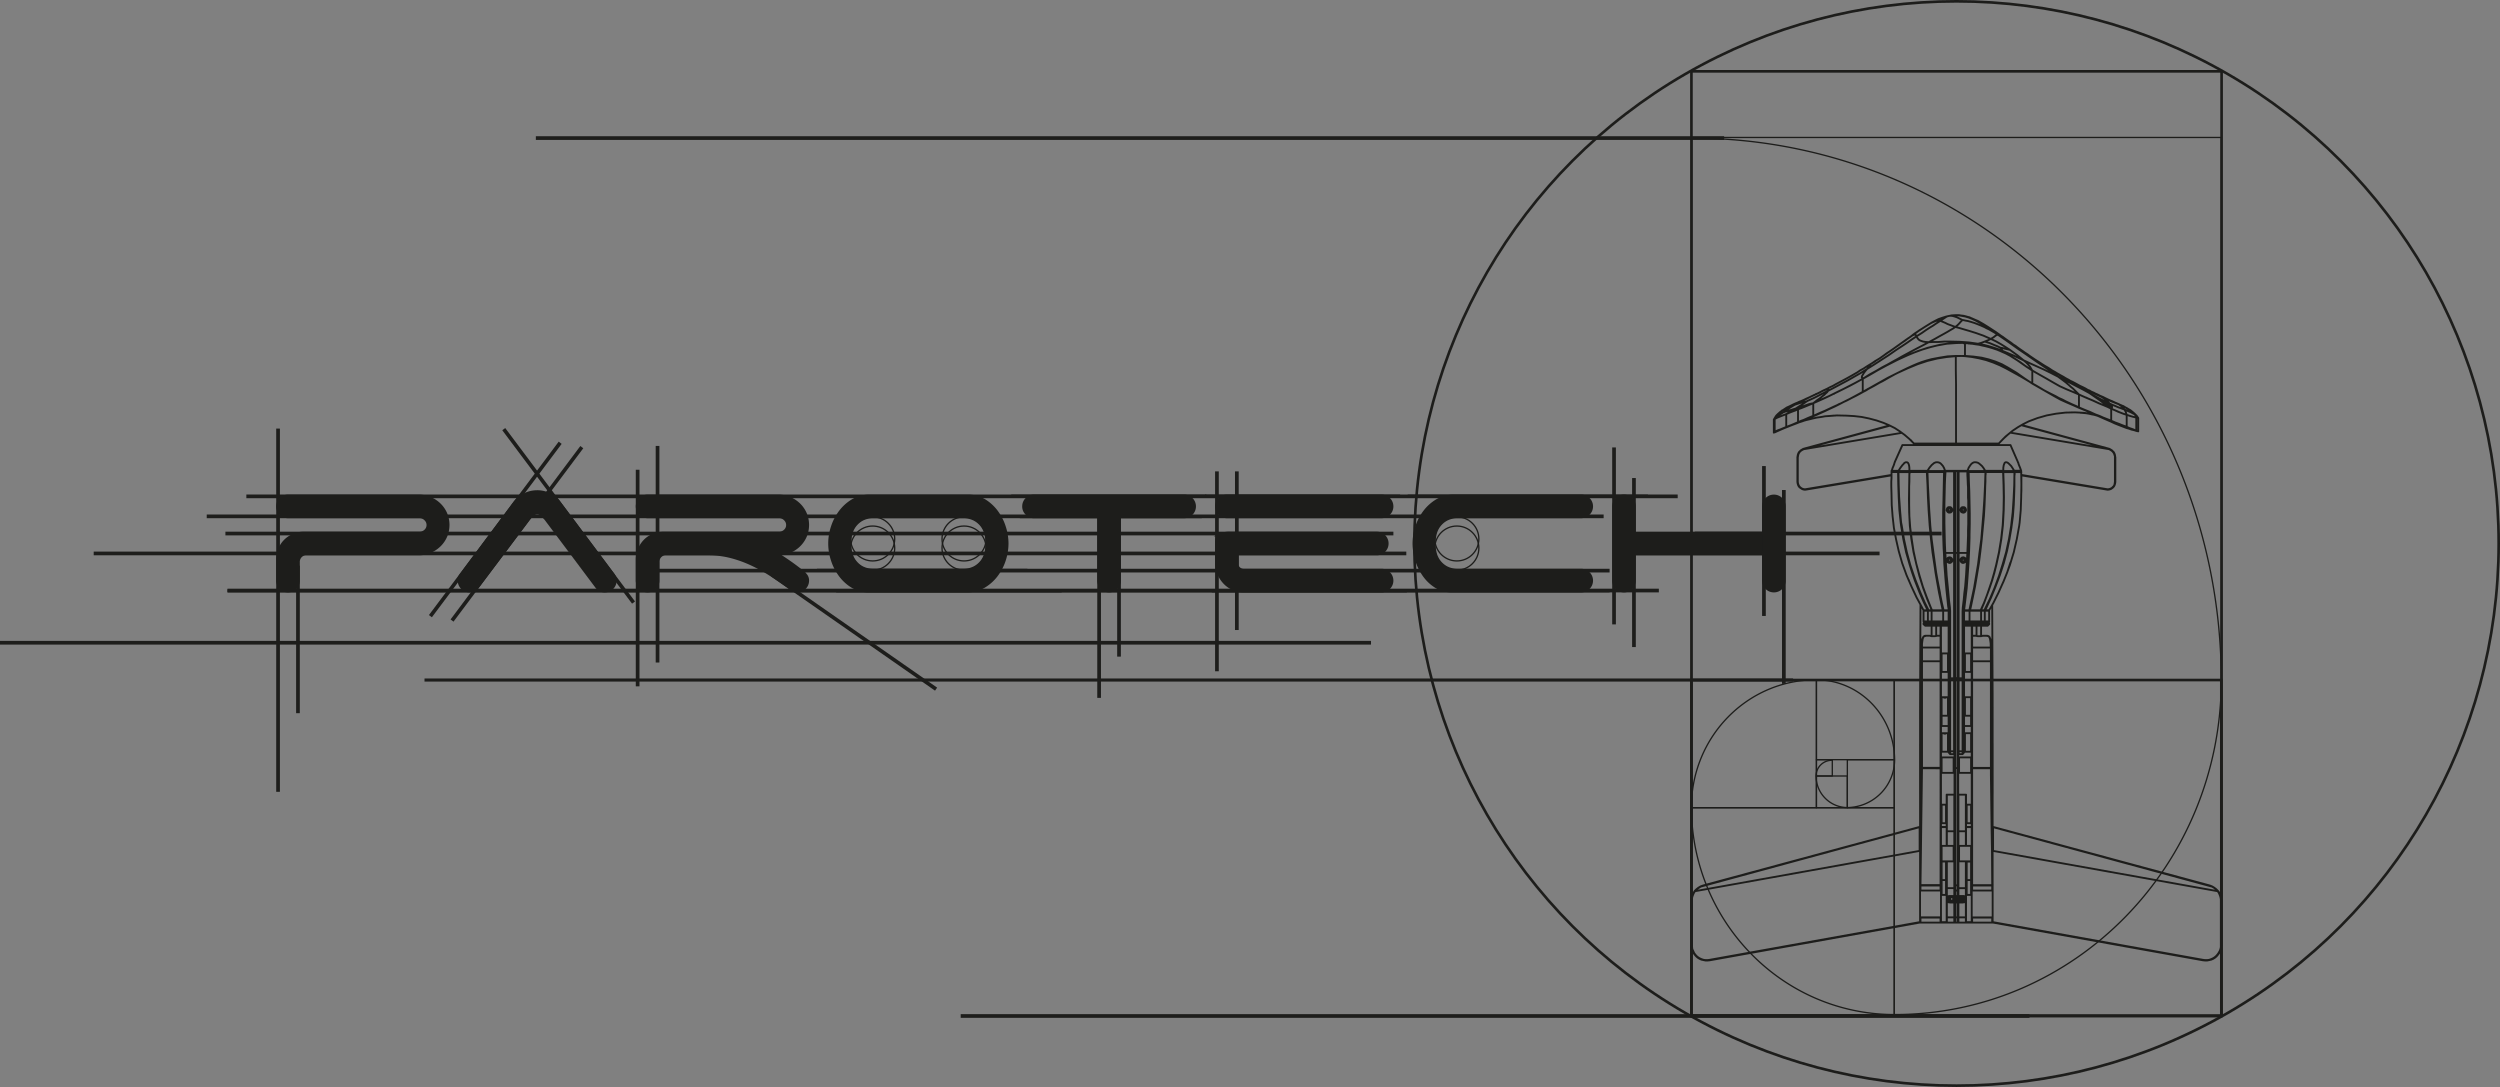 <svg id="Calque_1" data-name="Calque 1" xmlns="http://www.w3.org/2000/svg" viewBox="0 0 939.533 408.5"><rect x="0" y="0" width="939.533" height="408.5" fill="#808080" stroke="none"/><defs><style>.cls-1{fill:#1d1d1b;}.cls-1,.cls-2,.cls-3,.cls-4,.cls-5,.cls-6,.cls-7{stroke:#1d1d1b;}.cls-1,.cls-2,.cls-3,.cls-7{stroke-miterlimit:10;}.cls-2{fill:#fff;}.cls-3,.cls-4,.cls-5,.cls-6,.cls-7{fill:none;}.cls-3,.cls-6{stroke-width:0.5px;}.cls-4,.cls-5,.cls-6{stroke-linecap:round;stroke-linejoin:round;}.cls-4{stroke-width:0.709px;}</style></defs><path class="cls-1" d="M137.801,294.158a3.919,3.919,0,0,1,3.936-3.936h49.118a10.816,10.816,0,0,1,4.305.861,11.515,11.515,0,0,1,3.526,2.337,10.786,10.786,0,0,1,2.378,3.444,10.986,10.986,0,0,1,0,8.528,10.786,10.786,0,0,1-2.378,3.444,11.516,11.516,0,0,1-3.526,2.337,10.816,10.816,0,0,1-4.305.861H148.215a2.981,2.981,0,0,0-2.542,3.034v6.97a3.733,3.733,0,0,1-1.189,2.788,3.838,3.838,0,0,1-2.747,1.148,3.919,3.919,0,0,1-3.936-3.936v-7.872a10.399,10.399,0,0,1,.738-3.895,9.411,9.411,0,0,1,2.091-3.198,10.194,10.194,0,0,1,3.116-2.132,9.532,9.532,0,0,1,3.895-.779h43.542a3.127,3.127,0,0,0,2.173-.861,2.818,2.818,0,0,0,.943-2.173,2.858,2.858,0,0,0-.943-2.132,3.054,3.054,0,0,0-2.173-.902H141.737a3.919,3.919,0,0,1-3.936-3.936Z" transform="translate(-33.5 -103.847)"/><path class="cls-1" d="M212.995,324.497a3.912,3.912,0,0,1-6.97-2.46,3.399,3.399,0,0,1,.82-2.378l19.926-26.814a10.872,10.872,0,0,1,8.61-4.264,10.649,10.649,0,0,1,4.674,1.066,9.573,9.573,0,0,1,3.608,2.952l19.926,26.65a5.638,5.638,0,0,1,.82,1.271,3.534,3.534,0,0,1,.328,1.517,3.919,3.919,0,0,1-3.936,3.936,3.667,3.667,0,0,1-3.116-1.558l-19.106-25.502a17.9,17.9,0,0,0-1.435-1.435,2.385,2.385,0,0,0-3.526,0,10.592,10.592,0,0,0-1.353,1.435Z" transform="translate(-33.5 -103.847)"/><path class="cls-1" d="M330.173,315.026q2.295,1.599,4.674,3.485a7.522,7.522,0,0,1,1.558,1.517,3.226,3.226,0,0,1,.656,2.009,3.919,3.919,0,0,1-3.936,3.936,4.386,4.386,0,0,1-2.788-1.148q-3.363-2.46-6.888-4.756a62.343,62.343,0,0,0-7.339-4.1,44.963,44.963,0,0,0-7.913-2.87,33.788,33.788,0,0,0-8.528-1.066H283.351a2.981,2.981,0,0,0-2.542,3.034v6.97a3.733,3.733,0,0,1-1.189,2.788,3.838,3.838,0,0,1-2.747,1.148,3.919,3.919,0,0,1-3.936-3.936v-7.872a9.902,9.902,0,0,1,.779-3.895,10.278,10.278,0,0,1,2.091-3.198,9.571,9.571,0,0,1,3.116-2.132,9.82,9.82,0,0,1,3.936-.779h43.46a3.127,3.127,0,0,0,2.173-.861,2.818,2.818,0,0,0,.943-2.173,2.858,2.858,0,0,0-.943-2.132,3.054,3.054,0,0,0-2.173-.902H276.873a3.936,3.936,0,1,1,0-7.872h49.118a10.816,10.816,0,0,1,4.305.861,11.515,11.515,0,0,1,3.526,2.337,10.786,10.786,0,0,1,2.378,3.444,10.986,10.986,0,0,1,0,8.528,10.786,10.786,0,0,1-2.378,3.444,11.516,11.516,0,0,1-3.526,2.337,10.816,10.816,0,0,1-4.305.861h-.328Q327.876,313.429,330.173,315.026Z" transform="translate(-33.5 -103.847)"/><path class="cls-1" d="M412.008,308.097a20.235,20.235,0,0,1-1.025,6.273,19.178,19.178,0,0,1-2.993,5.74,16.348,16.348,0,0,1-4.756,4.223,12.214,12.214,0,0,1-6.314,1.64H359.528a11.961,11.961,0,0,1-5.986-1.845,16.393,16.393,0,0,1-4.469-4.223,19.597,19.597,0,0,1-2.829-5.658,19.711,19.711,0,0,1,.041-12.423,19.165,19.165,0,0,1,2.993-5.74,16.351,16.351,0,0,1,4.756-4.223,12.22,12.22,0,0,1,6.314-1.64h37.392a11.99,11.99,0,0,1,5.986,1.845,16.453,16.453,0,0,1,4.469,4.223,19.615,19.615,0,0,1,2.829,5.658A20.349,20.349,0,0,1,412.008,308.097Zm-12.218,8.979a8.456,8.456,0,0,0,2.829-2.501,8.775,8.775,0,0,0,1.394-3.239,14.395,14.395,0,0,0,0-6.478,8.78,8.78,0,0,0-1.394-3.239,8.461,8.461,0,0,0-2.829-2.501,9.214,9.214,0,0,0-4.592-1.025H362.07a9.163,9.163,0,0,0-4.633,1.025,8.553,8.553,0,0,0-2.788,2.501,8.755,8.755,0,0,0-1.394,3.239,14.395,14.395,0,0,0,0,6.478,8.75,8.75,0,0,0,1.394,3.239,8.547,8.547,0,0,0,2.788,2.501,9.153,9.153,0,0,0,4.633,1.025h33.128A9.204,9.204,0,0,0,399.79,317.076Z" transform="translate(-33.5 -103.847)"/><path class="cls-1" d="M481.298,291.369a3.936,3.936,0,0,1-2.788,6.724h-24.272v23.944a3.936,3.936,0,1,1-7.872,0V298.093h-24.6a4.056,4.056,0,0,1-2.542-1.271,3.701,3.701,0,0,1-1.066-2.665,3.919,3.919,0,0,1,3.936-3.936h56.416A3.8,3.8,0,0,1,481.298,291.369Z" transform="translate(-33.5 -103.847)"/><path class="cls-1" d="M490.644,294.158a3.919,3.919,0,0,1,3.936-3.936H552.718a3.936,3.936,0,1,1,0,7.872h-58.138a3.919,3.919,0,0,1-3.936-3.936Zm10.004,31.816a9.012,9.012,0,0,1-3.608-.779,10.172,10.172,0,0,1-3.198-2.173,11.407,11.407,0,0,1-2.296-3.362,10.498,10.498,0,0,1-.902-4.428v-7.38q0-2.214,1.271-2.952a8.21,8.21,0,0,1,3.977-.738h55.022a3.936,3.936,0,1,1,0,7.872H498.516v4.018a1.861,1.861,0,0,0,.697,1.435,2.684,2.684,0,0,0,1.845.615H552.718a3.936,3.936,0,1,1,0,7.872Z" transform="translate(-33.5 -103.847)"/><path class="cls-1" d="M564.854,308.097a20.187,20.187,0,0,1,1.025-6.273,19.142,19.142,0,0,1,2.993-5.74,16.338,16.338,0,0,1,4.756-4.223,12.219,12.219,0,0,1,6.314-1.64h47.806a3.936,3.936,0,1,1,0,7.872h-46.084a9.161,9.161,0,0,0-4.633,1.025,8.543,8.543,0,0,0-2.788,2.501,8.757,8.757,0,0,0-1.395,3.239,14.395,14.395,0,0,0,0,6.478,8.752,8.752,0,0,0,1.395,3.239,8.537,8.537,0,0,0,2.788,2.501,9.151,9.151,0,0,0,4.633,1.025h46.084a3.936,3.936,0,1,1,0,7.872h-48.626a11.048,11.048,0,0,1-5.986-1.64,15.615,15.615,0,0,1-4.469-4.223,19.963,19.963,0,0,1-2.829-5.781A21.128,21.128,0,0,1,564.854,308.097Z" transform="translate(-33.5 -103.847)"/><path class="cls-1" d="M702.942,324.826a3.937,3.937,0,0,1-6.725-2.788V312.034H647.755v10.004a3.936,3.936,0,1,1-7.872,0V294.158a3.936,3.936,0,1,1,7.872,0v10.004H696.217v-10.004a3.936,3.936,0,1,1,7.872,0v27.88A3.796,3.796,0,0,1,702.942,324.826Z" transform="translate(-33.5 -103.847)"/><rect class="cls-2" x="380.532" y="186.374" width="72.333" height="0.165"/><rect class="cls-2" x="383.75" y="194.08" width="67.381" height="0.165"/><rect class="cls-2" x="529.527" y="186.374" width="89.306" height="0.165"/><rect class="cls-2" x="86" y="221.961" width="518.402" height="0.165"/><rect class="cls-2" x="453.361" y="186.374" width="72.333" height="0.165"/><rect class="cls-2" x="455.902" y="221.961" width="72.333" height="0.165"/><rect class="cls-2" x="307.5" y="214.254" width="78.111" height="0.165"/><rect class="cls-2" x="314.736" y="221.961" width="83.764" height="0.165"/><circle class="cls-3" cx="547.497" cy="202.526" r="8.28"/><circle class="cls-3" cx="547.497" cy="205.974" r="8.28"/><circle class="cls-3" cx="362.302" cy="202.526" r="8.28"/><circle class="cls-3" cx="362.302" cy="205.974" r="8.28"/><circle class="cls-3" cx="327.965" cy="202.526" r="8.28"/><circle class="cls-3" cx="327.965" cy="205.974" r="8.28"/><rect class="cls-2" x="160.034" y="255.482" width="513.33" height="0.165"/><rect class="cls-2" x="93.083" y="186.345" width="536.917" height="0.389"/><rect class="cls-2" x="78.193" y="193.856" width="523.974" height="0.389"/><rect class="cls-2" x="85.214" y="200.314" width="437.94" height="0.389"/><rect class="cls-2" x="35.714" y="207.797" width="492.293" height="0.389"/><rect class="cls-2" x="86" y="221.737" width="536.917" height="0.389"/><rect class="cls-2" x="0.5" y="241.357" width="514.24" height="0.389"/><rect class="cls-2" x="201.881" y="51.698" width="445.574" height="0.389"/><rect class="cls-2" x="104.301" y="161.567" width="0.389" height="135.507"/><rect class="cls-2" x="111.784" y="213.093" width="0.389" height="54.434"/><rect class="cls-2" x="246.919" y="168.087" width="0.389" height="80.396"/><rect class="cls-2" x="239.437" y="177.04" width="0.389" height="80.396"/><rect class="cls-2" x="412.865" y="187.652" width="0.389" height="74.116"/><rect class="cls-2" x="420.348" y="187.652" width="0.389" height="58.613"/><rect class="cls-2" x="457.144" y="177.652" width="0.389" height="74.116"/><rect class="cls-2" x="464.627" y="177.652" width="0.389" height="58.613"/><rect class="cls-2" x="247.271" y="214.254" width="357.131" height="0.389"/><rect class="cls-2" x="606.383" y="168.653" width="0.389" height="65.5"/><rect class="cls-2" x="613.866" y="180.153" width="0.389" height="62.522"/><rect class="cls-2" x="662.717" y="175.652" width="0.389" height="55.333"/><rect class="cls-2" x="670.2" y="184.653" width="0.389" height="71.833"/><rect class="cls-2" x="179.44" y="302.63" width="80.396" height="0.389" transform="translate(-187.91 193.371) rotate(-53.188)"/><rect class="cls-2" x="187.569" y="304.276" width="80.396" height="0.389" transform="translate(-185.97 200.539) rotate(-53.188)"/><rect class="cls-2" x="247.01" y="257.515" width="0.389" height="80.396" transform="translate(-162.596 103.638) rotate(-36.812)"/><rect class="cls-2" x="614.119" y="207.797" width="91.743" height="0.389"/><rect class="cls-2" x="637.432" y="200.314" width="91.743" height="0.389"/><rect class="cls-2" x="354.281" y="304.305" width="0.389" height="74.116" transform="translate(-161.761 333.157) rotate(-55.127)"/><path id="UFO" class="cls-4" d="M786.374,280.856h4.095m-43.494,0h4.095M771.794,222.618l.246.082h.082m5.734,2.539-.082-.082-.491-.41-.41-.164m18.757,12.532-.491-.246m-20.314-13.187H774.743l-.655-.246-.819-.41-.819-.246-.655-.164m-1.229-.164-.328-.082m1.556.246-.983-.164m16.218,8.846,1.474,1.065,1.884,1.229,1.802,1.311,1.966,1.311,2.13,1.392m3.031,2.212-.246-.164-.41-.328-.41-.328-.491-.328-.655-.491-.819-.573M822.578,252.515l-2.212-1.065-2.457-1.147-2.621-1.311-2.13-1.065m-.655-.328,1.311.573,1.311.655m6.962,3.522.491.164m0,0,1.556.655m4.423,2.048.328.164m6.88,4.177.491.328.164.246M703.236,258.085h.082l.491-.246m3.522-1.884h-.082l-.246.082-.082.082m61.678-.737v3.85m-67.739,1.065.082-.082.164-.164.246-.246.164-.164m132.447-1.638h.164M828.885,255.382l.819.328m-.901-.41.082.082m-97.8-2.867h0m.328-.246.082.082m37.105,2.867v.164m-33.091-5.406h.246m5.979-3.44.164.082m86.742,8.682.573.246.655.246m-107.137-3.932.082-.082m-15.481,4.095h.082m114.755-3.522.41.246.737.41m-50.866-15.235v-.082m21.542,8.191v-.082h-.328m-9.01-4.833.41-.164.491-.164m-7.372-2.375.246.491m10.73,4.423-.246-.164-.901-.737-.655-.573-.41-.328m5.242,3.604.164-.246M707.987,255.955l1.311-.655,1.474-.737,1.72-.901.819-.41.819-.41.901-.41,1.065-.491,1.229-.573.983-.573m99.847-.328h.082v.082m-2.703-1.392,2.703,1.392m-6.962-3.604,1.638.819m-92.394,2.949.082-.164.082-.082v-.164l-.082-.082-.164-.082h-.246l-.491.082-.573.246-.246.082H718.799m43.821-26.948-.246.082-.246.082m24.163,7.044-.573-.41-.655-.41-.573-.246m0,0,2.212,1.474,2.048,1.392,1.802,1.229,1.392.983m19.331,12.123.655.328,1.147.655,1.229.737,1.556.983,1.474.983,1.474.983m-66.756-21.624-.655.491-.901.573-1.065.819-1.229.819-1.392.983-1.474,1.065-1.311.901-1.311.901-1.392.983-1.392.983-1.638.983-.246.246m-2.867,2.785.491-.737.41-.491.246-.328.164-.246.082-.082m24.327-16.136-1.311.573-.164.082m-7.372,4.833.41-.328.655-.41.655-.491.655-.491.573-.41m19.003-4.423.819.328,1.229.573,1.311.737.901.491.983.655,1.147.737.573.41.737.41.737.573.901.573,1.147.819m-10.157,3.276h.082l1.229.082,1.229-.082m-4.915-.328,1.966.246m-64.954,29.897v-.082m120.243-4.341h0m-126.796,7.044v-.082m-2.13.901v.082m126.632-4.423v.41m0-4.915v4.505m-29.651-14.006v-4.833m0,4.915v-.082M769.501,448.606v1.966m2.785,0h0v-1.966m-2.785-32.354v5.734m2.785-.246v-5.488m0,0V402.491m-2.785,0h0v13.761m2.785,24.9V437.63m0,10.976V442.217m-2.785.819v5.57m0-10.976v2.949m0-13.269V437.63m2.785,0V427.555m-4.341,23.017h0v-1.966m-2.785,0v1.966m2.785-28.586v-5.734m-2.785,0v5.488m2.785-5.488V402.491m-2.785,0h0v13.761m2.785,24.327V437.63m0,10.976v-5.57m-2.785-.983v6.553m0-10.976V441.316m2.785-3.686V427.31m-2.785.246V437.63m-10.075-22.935h-.164m10.157,0h-2.13m11.549,0h-2.13m10.157,0h-.164m0,35.712h.164m-10.157,0h2.13m-5.16,0h.082m-1.392,0h.082m-5.16,0h2.13m-10.157,0h.164M712.328,287.654l32.027-5.324m48.818,0,31.945,5.324m.737-15.153-32.682-8.846m-49.391.164L711.591,272.501m51.193,119.915h0m-6.962,0h0m1.229-49.555h-.164l-.246.082-.246.246-.164.328-.164.41-.082.573-.082.573-.082.655v1.474m6.962,0v-4.423m-7.126,4.423h.164m0,45.214h-.164v-.164m0-39.89h.164m6.962,84.121h0m-7.536,0h0m-.164-.164v.082l.082.082h.082m.41-44.067h0v.082h.082V392.58h.082m0,0v-.164m7.126,0h-.082m-.082.164v-.164m-7.126,0h0v-.082m-.164,14.088-.164-.983-.082-.491-.164-1.884v-.655m7.863,34.074h-.082m-.082.164h0v-.164m-7.536.164h0v-.164m-.164,0h0m0,0h0v.082h.082v.082h.082m0,0v1.884m7.536,0h0v-1.884m11.877-.164h0v.164m7.536-.164h0v.164m-7.618-.164h-.082m7.863,0h0m0-34.074-.246,3.031-.082.983m.164,30.225h.082v-.082h.082v-.082m-.164,2.048h0v-1.884m-7.536,0v1.884m-11.877,10.157h.082v-.082m-.082.082v-.082m-7.536.082v-.082m7.536,1.966h0v-1.884m-7.536,0v1.884m-.164-1.966h.082v.082h.082m19.413-.082h0v.082m7.536-.082h0v.082m-7.618-.082h0l.082.082m0,0v1.884m7.536-1.884h.082v-.082h.082m-.164,1.966h0v-1.884m-27.112-46.443h0m0-18.839h0m.573,5.16-.082-.082-.246-2.048-.082-.491-.164-1.884v-.655m27.276,18.839h0m0-18.839h0m0,0-.246,3.031-.246,2.048-.082.082M755.085,370.055h0v.082m0-.082.246-1.556.328-.983v-.082m7.126-24.655v-3.768m11.877,53.405h0m7.044,0h0m-7.044-49.637v4.423m7.044,0h.082m-.082,5.16h.082m0,39.89v.164h-.082m.655-22.361h0v.082m-.573-2.703.082.082.246.983.082.246.164.901v.41m-7.699-31.044v3.768m0,93.704h0m7.536,0h0m0,0h.082l.082-.082v-.082m-7.781-43.903h-.082m.164,0h0V392.58m7.044-.164h0V392.58m.082-.164h0v.082l-.082.082m.082-.164h0v-.082m-13.925-5.078v-1.065m-16.791-104.926h-4.095m4.095,0h0m39.48,0h-4.095m-4.259,40.709h-.082m-8.764-40.709h-.082m-9.092,0h-.082m13.925,56.108h1.392m0-4.014h-1.392m-19.986,4.014H759.426m0-4.014h-1.392m5.734,4.014h2.048m0-4.014h-2.048m7.863,4.014h2.048m0-4.014h-2.048m-2.048,53.896v-1.065m.082,56.763v-.082m-.328.082v-.082m0,.082v-.082m-1.147.082v-.082m.164.082v-.082m1.474.082v-.082m-1.147.082v-.082m-.328,0h0m.328,0h0m1.147,0h0m-2.949,0h0m.901,0h0m-.901,0h0m.082,0h0m.901,0h0m0,0h0m1.802,0h0m0,0h0m-.41,0h0m0,0h0m-2.048,0h0m.901,0h0m-.901,0h0m.983,0h0m.655-.082h0m-.655,0h0m.573,0h0m-.655-.082h0m1.229,0h0m-.573,0h0m.164,0h0m.41,0h0m.082,0h0m-1.966,0h0v-.082m3.522.082h0v-.082m-.901,0v-.082m.164.082v-.082m-2.621.082H767.535m3.604,0h-.082m-4.669,0h0m3.522,0h0m-2.785-.246h0m3.358,0h0m.41,0v-.082m-3.522.082v-.082m2.785.082v-.082m-3.522.082v-.082m0,.082h0m3.522,0h0m.737,0h0m-3.522,0h0m2.621-.082h0m.983,0v.082h.082m-4.587-.082v.082h0m.983-.082h0v.082m2.621-.082h0v.082h-.082m1.229.082h0m-4.996,0h.082m3.522,0h0m-3.358-.246h0v.082h-.082m4.669-.082h0v.082h.082m-1.147-.082v.082h-.082M767.535,442.217v.082m.901-.164h0v-.082m.737.082h0v-.082m-.819,0h0m.983,0h-.082m-1.311.573h.082m3.031-.491h.082m-3.604,0h.082m2.293,0h0m-3.522,0h0m1.392.164h-.082V442.217m-1.474,0v0m3.522,0v0m1.556.082h-.082V442.217m-2.949-.164h.082m.983,0h0m-.901-.164h0m-.082.082v-.082m.983.082v-.082m-.164,0h0m-.41,0h0v.082m.41-.082h0v.082m.164,0h0m-.901-.082h0v.082m-.082,0h0m1.556.082h0m1.229,0h0m.164,0h0m-1.638,0h.082m-1.802,0h.082m1.884-.164h0m1.147,0h.082m-2.867,0h-.082m1.802-.082h-.082v-.082m1.147.082h.082v-.082m-2.867,0h0v.082h-.082v-.082m1.966-.082h0m-.082,0h0l-.082.082v-.082m.983,0h0v.082h.082v-.082m-.164,0h0m-2.457,0h0m-.082,0h-.082m1.065,0h0m1.966.164h-.082m-1.474-.082v.082m-1.72-.082v.082m-.246.246h0m3.44-.491h0m-1.638,0h-.082m-1.72-.082h0m-.246.573h.082m-1.229,0h0m2.949-.819h0m.164.082h0m.573-.082h0m-1.72,0h0m2.785.082h0m-1.802-.082h0v.082m1.147-.082h0v.082m-1.147-.082h0v.082m.246,0h0v.082h-.082m-1.311-.082h0v.082h.082m.082-.164h0v.082m1.556,0h0v.082h.082m.082-.164h0v.082m-2.293,0h0v0m-.246,0h0l.082.082V441.316m-1.474,0h0l.082.082V441.316m.164,0h0v0m4.751,0h0v.082h-.082m-2.867,1.229h0m.983,7.945h0v-1.966m-.901,0v1.966m-.246-12.368h0v-1.884m.246.246v1.966m1.147-2.212v1.884m-.246.328h0v-1.966m0,12.041.246-.246m-1.392,0,.246.246m0-5.57v5.57m0-10.075v2.048m0,8.027h.901m0-8.027v-2.048m0,10.075v-5.57m.246-50.784v44.067m-.246.246.246-.246m-1.147.246h.901m0,0V392.498m-1.147,43.821V392.252m0,44.067.246.246m0-44.067v44.067m0-44.067h.901m-1.147-33.747v-.082m0,33.583v-5.57m0,5.57.246.246m0-33.829V392.498m1.147-5.816v5.57m0-33.583v.082m-.246,33.747.246-.246m-.246.246V358.67m-.901,0h.901m.246-47.098v47.098m-.246,0h.246m-.246,0V311.654m-1.147,47.016V311.572m0,47.098h.246m0-47.016v47.016m0-47.016h.901m-.901-30.716h.901m0,30.716.164-.082h.082m0-30.634v30.634m-.246-30.634h.246m-.246,30.716v-30.716m-1.147,0h.246m-.246,30.634V280.938m.246,30.716-.164-.082h-.082m.246-30.634v30.716m-21.214-30.716H744.519m-.164-.082v-.082h.082m.082.164h-.082v-.082h-.082m48.572.082h-2.539m2.539,0h.082l.082-.082m0-.082h0v.082m-41.856.082h-4.177m0,0h-.082v-.082m43.412.082h-4.177m4.177,0h.082v-.082m0,0v-.082m-43.494,0h0v.082m10.894.082h-6.635m-.164-.082v-.082m.164.164h-.082l-.082-.082m35.139.082h-6.635m6.635,0h.082l.082-.082m0-.082h0v.082m-22.116.082h-6.389m0,0h0v-.082m14.989.082h-.082m6.798,0h-6.471m6.471,0h0v-.082m-21.706-.082h0v.082m0,0h6.717m8.273,0h6.717m0,0v-.082m-11.303.164h-.41m1.72,0h-.41m-4.587-.082-.082-.082m.164.164h-.082v-.082m8.191.082h.082v-.082m.082-.082h-.082v.082m-24.409-9.747h40.627m-40.627,0-2.867,6.389m0,0v.082l-.082.164-.082.246-.082.328-.246.655-.328.737-.328,1.065m0,0h2.539m0,0,.737-1.147.737-.983.41-.41.328-.41.491-.246h.491l.328.164.164.246.164.328.164.655.082.737v1.065m0,0h6.798m0,0,.737-1.147.819-.983.491-.41.491-.41.655-.246h.737l.573.164.41.246.328.328.573.655.41.737.41,1.065m0,0H772.941m0,0,.41-1.147.655-.983.328-.41.491-.41.573-.246h.737l.655.164.41.246.41.328.737.655.573.737.655,1.065m0,0h6.798m0,0v-1.147l.164-.983.164-.41.164-.41.328-.246h.41l.41.164.328.246.328.328.655.655.491.737.655,1.065m0,0h2.621m0,0-.41-1.147-.41-.983-.164-.41-.082-.41-.164-.246v-.082m0,0-2.785-6.389m4.014,9.747v-.082m-4.014-9.665,2.785,6.389m-46.279,0,2.867-6.389m32.764,61.76-.164.328m8.027-18.02-1.229,3.768-1.556,3.85m6.88-40.054v5.57l-.082,1.72m0-8.928h0v.082l.082.082m0,0h0M780.231,333.196H780.149m-29.242-11.303v.082h-.082M702.417,265.293l.901-.328.983-.41,1.147-.41m-4.259,1.638.491-.246.737-.246m50.374,5.242-1.72-1.72-1.72-1.474-1.884-1.392-1.884-1.229-2.13-1.065-2.13-.901-2.621-.901-2.785-.737-2.785-.573-2.867-.328-2.867-.164-3.604-.082-3.194.246m0,0,3.194-.246,3.604.082,2.867.164,2.867.328,2.785.573,2.785.737,2.621.901,2.13.901,2.13,1.065,1.884,1.229,1.884,1.392,1.72,1.474,1.556,1.556m-52.176-4.341-.246.082-.082.082m4.669-1.884-1.392.573-1.147.491-.737.246-.573.246-.491.164m8.764-3.522-2.293.983-2.13.819m10.157-4.177-1.065.41-.983.41-.901.41-.737.328-.737.246-.737.328-.573.246m24.327-11.303-1.311.737-1.392.737-1.311.655-1.392.737-.819.41-.737.328-.655.328-.655.328-.655.246-.573.328-1.638.737-1.556.737-1.392.655-1.556.655-1.474.655-1.474.655m53.569-22.525-3.113.164-3.031.491-3.031.573-1.802.491-1.802.573-1.72.655-1.72.737-1.802.819-2.375,1.147-2.457,1.229-2.375,1.311-2.293,1.311-1.147.573-.983.573-1.147.655-1.065.573-1.065.573-.901.573-1.147.573m35.057,19.331V248.256l-.082-5.324v-5.324m-15.727,32.928h15.808m8.273-45.951-.082-.082m19.494,13.105-.655-.491M770.811,222.454h-.246m35.549,21.378-1.311-.737-1.474-.983-1.556-.901-1.638-1.065-1.802-1.147-2.048-1.392M828.885,255.382l-.41-.164-.573-.246-.573-.328-.655-.246-.737-.328-1.638-.737-1.72-.819m14.006,7.781.164.246.082.082m-.328-.491v.082m-129.335-4.259-.082.082-.164.082M836.339,260.788l.328.082.246.082h.164m-.246-.328.082.082.082.164.082.082m-.901-.737.246.164.246.164.082.082h.082m-136.707.901h0l.082-.082.246-.164M829.868,255.792l.164.082.164.082h-.082l-.082-.082-.164-.082-.164-.082-.328-.164-.491-.164m-127.369,4.259.164-.164.246-.246.41-.41.655-.491.819-.491m-.164.983-.655.164-.573.246-.41.246-.246.082-.164.082h-.082M829.868,255.792l.737.41.655.328.573.246.491.246.41.246.573.328.41.246.246.164m1.802,1.556-.491-.491-.491-.491-.328-.246-.246-.164-.246-.164m-1.229,1.72,1.147.41,1.147.328.737.164.573.164m-.164-.573-.164-.246-.246-.41m-3.85-1.802,1.311.573,1.147.491.737.41.655.328m.573,1.229-.082-.246-.082-.328m-135.724,1.065.41-.164.573-.328.737-.328,1.147-.41,1.474-.573m-4.341,1.802.819-.737.819-.737.819-.491.737-.491m1.147.655,1.065-.491,1.229-.491.983-.328,1.147-.491m-4.423,1.802.737-.491.819-.491m-2.703.328.983-.737,1.147-.737.983-.655,1.229-.737m.41,1.392-1.556.491-1.392.41-.983.246-.819.328m2.703-.328.983-.491,1.065-.655m-2.048,1.147.737-.246.737-.246.41-.082.328-.164.246-.082m121.062-1.884.246.246.328.164.246.246.246.164.164.246.491.491.328.41m-8.6-4.751,1.474.655,1.392.655,1.147.491.655.246.573.246.655.246.655.246m-126.058,2.048,1.147-.737,1.392-.737.737-.328.246-.164m-3.522,1.966.819-.491,1.229-.491,1.065-.41,1.065-.491m118.932,1.474,1.392.573,1.229.573,1.065.41,1.065.41,1.065.328m-.819-1.966.328.573.246.573.246.819m-6.307-4.177,1.72.737,1.556.655,1.147.41,1.065.41m-5.488-2.212.573.655.164.246.082.164m-118.031,1.065,1.474-.573,1.638-.655,2.621-1.065m-5.734,2.293h-.41m0,0,.328-.164.41-.164.491-.246,1.229-.655m115.984.164v.41l-.082.082-.082.082-.164.082v.164m.328-.819-.737-.328-.737-.41-.328-.246-.41-.164-.246-.164m0,0-.164-.082-.246-.082-.41-.164-.491-.246-.655-.328m.246-.491.655.491.573.41.328.328.164.164m-116.803.655.983-.328.983-.328.901-.246.655-.164.491-.082.41-.082m-4.014,2.621,1.392-.41,1.474-.491m0,0,1.638-.573.491-.164.655-.164.491-.082.41-.082m-2.539-.655.41-.246.737-.328.737-.328.901-.41.983-.491,2.048-1.065,2.293-1.147m-12.123,6.635,1.311-.819,1.311-.819.573-.41.491-.328.328-.246m106.4-3.113,2.293,1.229,1.966,1.065m0,0,1.802.901,1.556.737m-3.113-2.539.901.573.901.737.737.655.573.573m-8.191-4.996,2.785,1.392,2.293,1.065m-8.519-.901,2.785,1.229,2.539,1.065,2.293,1.065,1.638.655,1.556.655,1.311.655m-4.095-3.031,1.802,1.392.737.41.737.573.819.655m-8.109-5.816,2.13,1.474,1.884,1.311m-95.424-8.273-4.014,2.13-.983.573-1.065.491-1.229.655-.573.246m-.737.328h0v.082m17.774-9.993-1.474.901-1.229.819-1.229.655-1.065.737-2.13,1.229-2.048,1.147M714.949,255.382l1.311-.573,1.474-.655,1.638-.737,1.72-.819,1.966-.983,1.638-.819,1.884-.901,2.13-1.065,2.293-1.229,2.539-1.392M714.949,255.382l.737-.573.819-.655.737-.491.655-.491.573-.491.573-.41.573-.573.491-.41.246-.328.164-.246m0,0,2.212-1.147,2.457-1.311,2.621-1.392,2.293-1.311,2.457-1.392,2.621-1.638m28.832-19.412.491-.164.901-.246M762.129,223.765l-.082.082h-.082m44.968,21.542,3.522,1.802,3.44,1.802,2.539,1.311,2.375,1.311m-57.91-27.112.573-.328.573-.328.328-.082.246-.164m1.802-.328h-.573l-.573.164-.41.082-.246.082m34.648,19.494,2.703,1.556,2.621,1.474,2.539,1.474,2.457,1.392,2.539,1.147,2.375.983,2.293.983m-7.863-6.717,1.556,1.147,1.311.983,1.065.901.901.819.819.655.819.819.737.737.655.655m-76.749-12.368-1.474.901m0,0h0M759.426,225.157l-.164.082m-4.259,2.621h.082l.491-.328m-1.802,2.703-.164-.328-.246-.246-.328-.082-.328.082-.328.164-.328.164m10.648-5.57-.901-.082-.901.164m11.877-1.474h.164m-7.536-.328,1.556-.328,1.392-.082,1.392.082m3.194.655.901.328.164.082m14.826,11.877,2.949,2.13,2.212,1.802m0,0,2.621,1.229,2.539,1.147,2.375,1.065,2.703,1.311,2.703,1.392m-22.443-15.645,2.867,1.966,2.539,1.802,2.293,1.638,2.293,1.556,2.13,1.474,2.13,1.474,2.293,1.556,2.212,1.474,1.966,1.392,1.72,1.311m-73.391.819v-.082h.082v-.164h-.082l-.082-.082-.164-.082-.082-.082v-.164l.082-.41.246-.41.491-.819.573-.737.573-.655m0,0,2.621-1.638,2.785-1.802,2.785-1.802,2.703-1.884,2.13-1.392,1.966-1.311,1.884-1.311,1.72-1.147m10.648-6.962.491-.328.491-.246m-2.703,1.72.983-.655.737-.491m.983-.573.819-.164h.655l.573.082.573.164.491.164.491.164.819.41.655.328.491.246m17.856,11.222-1.065-.246-1.065-.246-.573-.164-.491-.082-.41-.082m-3.522-3.276,1.884.901,1.884,1.065,1.72,1.065,1.638,1.065m-17.856-11.222.491.082.737.164.901.164,1.147.328,1.311.41,1.065.41,1.229.491,1.474.655.737.41.901.41.983.573,1.147.655,1.392.901m-16.136-3.031.819-.655.655-.655.41-.491.328-.328.246-.246.164-.246m13.515,5.652-.41-.082-.164.082-.164.082-.164.082-.164.164-.164.082-.164.164-.573.41-.819.491m-13.351-4.505-1.556-.573-1.311-.491-.983-.491-.983-.41-.819-.328m-8.928,5.816,1.966-1.229,1.638-1.147,1.392-.901,1.229-.737,1.065-.737.901-.573.737-.491m-4.341,8.027-1.147-.082-.983-.164-.737-.246-.573-.246-.41-.328-.328-.41-.246-.328-.164-.41m31.453,4.259.164.164.246.246.164.246.328.573m-6.717-3.522,2.048.655,1.72.737.655.246.573.246.491.246.328.164m-51.685,11.713,2.949-1.72,3.194-1.802,3.358-1.802,3.604-1.802,3.768-1.72,3.768-1.556,3.686-1.229,3.686-.901,3.604-.655,3.522-.246,3.276-.082m-38.415,13.515,2.621-1.638,2.539-1.392,2.212-1.311,2.048-1.065,1.884-1.065,1.802-.983,1.72-.983,2.867-1.556,2.621-1.392,2.375-1.229,2.13-1.147m21.051-.246,1.229-.491,1.065-.491m0,0-2.785-1.229-2.785-.983-2.621-.819-1.966-.573-1.638-.491-1.556-.41m-9.993,5.734,2.13-1.147,1.884-1.065,1.638-.901,1.311-.737,1.229-.737.983-.573.819-.573m8.519,6.307-3.44-.491-3.522-.246-3.358-.082h-2.375l-2.212.164h-1.966l-1.638.082m18.512.573,1.229-.328,1.311-.491m-7.454.491,3.194.246,3.031.41,2.703.573,2.539.901,2.375.983,2.212,1.147,3.276,2.048,3.031,2.13,2.949,1.966m-23.344-10.157.41.082m22.935,10.075-.246-.41-.246-.41-.328-.573-.41-.491-.491-.573-.655-.655-.901-.737m0,0-3.768-1.802-4.095-1.72m0,0-2.13-.819-2.293-.737-2.375-.655-2.457-.491M816.762,258.986l-3.522-.164-3.522.082-3.522.41-3.522.655-3.44.983-3.276,1.229-2.13,1.065-1.966,1.147-1.966,1.311-2.703,2.212-2.539,2.621m32.846-17.283.819.41m-109.349,9.174,1.147-.491m-7.699,3.113.737-.328.983-.41,1.229-.491,1.638-.655,1.966-.737m-8.682,3.522.328-.082.491-.246.573-.246.737-.328m-2.293.983h0l.082-.082.246-.164m0-4.915-.246.164-.082.082m136.215,4.259.328.082h.246l.082.082h.082m0-4.996h-.246l-.491-.164m.737,5.16v-4.996M700.451,266.194l.41-.164.573-.246.737-.328,1.147-.491,1.474-.573m0-4.915-1.311.491-.983.41-.819.328-.737.328-.491.246m0,0V266.194m132.283-6.471,1.147.41,1.147.328.737.164.573.164m0,4.996-.737-.246-1.065-.246-.901-.328-.901-.246m3.604-3.932v4.996M704.793,264.392l1.065-.41,1.229-.491.983-.41,1.147-.41m0-4.996-1.392.573-1.311.491-1.72.737m0,0V264.392m122.127-2.048,1.392.655,1.229.491,1.065.41,1.065.41,1.065.41m0-4.996-1.311-.41-1.474-.573-.901-.41-.983-.41-1.147-.491m5.816,7.29V259.723m-123.519,2.949,1.474-.655,1.638-.655,2.621-1.065m0-4.915-3.358,1.392-1.229.491-1.147.41m0,0v4.996m105.581-10.566,2.785,1.229,2.539,1.065,2.293,1.065,1.638.655,1.556.655,1.311.655m0,4.915-1.72-.737-2.048-.901-2.212-.983-2.949-1.311-3.194-1.311m-99.847,3.194,1.311-.573,1.474-.655,1.638-.737,1.72-.819,1.966-.901,1.638-.819,1.884-.983,2.13-1.065,2.293-1.229,2.539-1.392m0-4.915-2.703,1.474-2.375,1.229-2.212,1.147-1.966.983-1.72.819-1.638.819-2.212.983-1.966.901-1.802.819m0,0v4.915m82.319-17.201,2.703,1.556,2.621,1.474,2.539,1.474,2.457,1.392,2.539,1.147,2.375.983,2.293.983m0,4.996-2.212-.983-2.293-.983-2.375-1.065-2.375-1.311-2.703-1.556-2.703-1.556-2.867-1.638m17.529,4.095v4.996m-81.254-5.979,2.949-1.638,3.194-1.802,3.358-1.884,3.604-1.802,3.768-1.72,3.768-1.556,3.686-1.229,3.686-.901,3.604-.573,3.522-.328,3.276-.082m0-4.915-3.031.082-3.113.164-3.276.491-3.358.819-3.276.983-3.358,1.229-3.276,1.311-3.44,1.72-3.358,1.72-3.194,1.72-2.949,1.72-2.785,1.556m0,0v4.915m38.415-13.515,3.194.246,3.031.41,2.703.655,2.539.819,2.375.983,2.212,1.229,3.276,1.966,3.031,2.13,2.949,1.966m0-4.915-2.293-1.474-2.212-1.638-2.457-1.556-2.457-1.556-2.703-1.392-2.293-.901-2.457-.737-2.539-.573-2.867-.41-3.031-.164m0,4.915v-4.915m65.036,33.173.082.082M784.654,270.535l1.72-1.802,1.72-1.556,1.802-1.474,1.966-1.311,1.966-1.147,2.13-1.065,3.276-1.229,3.44-.983,3.522-.655,3.522-.41,3.522-.082,3.522.164m-48.163,11.549h15.972M768.518,237.608v5.324l.082,5.324v22.279m3.358-32.846-1.72-.082h-1.72m28.75,10.321-2.457-1.474-2.375-1.392-2.539-1.392-2.375-1.311-2.457-1.229-2.539-1.065-2.621-.901-2.621-.655-2.621-.491-2.703-.328m42.839,19.249-1.229-.573-1.311-.573-1.229-.573-1.229-.573-1.229-.655-1.311-.573-1.147-.655-1.311-.655-1.474-.737-1.72-.901-1.474-.901-1.392-.819-1.474-.819m29.651,14.006-1.474-.573-1.474-.573-1.474-.655-1.556-.573-1.966-.901-2.048-.819-2.13-.901m17.938,7.29-.901-.328-.901-.328-.983-.41-1.556-.573-1.474-.655m9.42,3.768-.41-.164-.491-.246-.655-.246-.983-.328-1.065-.491m4.341,1.72h-.082l-.082-.082m.164.082h0M784.654,270.535h-31.863m21.46,106.154h0v-.41m0,0v-3.44m-4.505,48.9h0v5.816m4.505,0h0v-5.816m-4.505-33.255h0v5.488m0,0v.328m4.505,0h0v-.328m0,0v-5.488m-6.553,5.816h0v-3.85m0,0v-1.966m-4.505,0v5.816m4.505,33.255h0v-.573m0,0v-5.242m-4.505,0h0v5.816m0-54.715v3.85m9.174,71.834v1.966m-2.949,0h0V448.524m2.949-32.272v5.488m0-19.167h0v13.679m0,0h-.082m-2.785,0h2.785m-2.785,0h-.082m2.949,25.638V448.524m0-10.976v4.014m0,6.962h0v.082h-.082m-2.785,0h2.785m-2.867-8.027v-2.375m0,10.321v-5.488m.082,5.57h0l-.082-.082m.082-10.894h2.785m-2.785,0h-.082v-.082m2.949,0h0v.082h-.082m.082-10.075v9.993M768.026,448.524v1.966m-2.949,0h0V448.524m0-26.784v-5.488m0,0V402.573m.082,13.679h-.082m2.949,0h-.082m-2.785,0h2.785M765.078,448.524V437.548m.082,11.058h-.082V448.524m2.949-5.488v5.488m0-10.321v2.375m0,7.945h0v.082h-.082m-2.785,0h2.785m-2.867-11.058v-9.993m.082,10.075h-.082v-.082m2.949,0h0v.082h-.082m-2.785,0h2.785m14.416-23.017h.164m-10.157,0h2.13m-11.549,0h2.13m-10.157,0h.164m-.164,0h0v.082m-81.418,21.952L754.921,414.614m27.603,0,81.5,22.034M782.524,414.614h0v.082m-27.603,0h0m27.603,0h0M755.167,450.572H754.921m10.157,0h-2.212m5.406,0h-.246m1.392,0h-.246m5.406,0h-2.212m10.157,0h-.246M669.162,459.008v-16.709m0,16.709h.164m6.717,5.734-.819.082h-.737l-.819-.164-.737-.164-.737-.328-.655-.41-.573-.491-.491-.573-.491-.655-.328-.737-.246-.737-.164-.737-.082-.819m199.121-16.709v16.709m0,0-.082.819-.164.737-.246.737-.328.737-.491.655-.491.573-.573.491-.655.41-.737.328-.737.164-.819.164h-.737l-.819-.082m6.717-5.734h.164m-192.323,5.57v.082h.082v.082M754.921,450.572l-78.879,14.17M754.921,450.408h0v.164m27.603-.164h0v.164M861.403,464.742l-78.879-14.17m78.961,14.006v.164H861.403m-192.077-22.443v16.709m0,0,.082.819.082.737.328.655.328.737.41.573.491.573.573.491.655.41.737.328.737.246.737.082h.737l.737-.082m0,0L754.921,450.408m27.603,0,78.961,14.17m0,0,.737.082h.737l.737-.082.737-.246.737-.328.655-.41.573-.491.491-.573.41-.573L867.71,461.22l.246-.655.164-.737v-.819m0,0v-16.709m-85.759-18.675h.164m-27.603,0h.164m111.888,15.153-84.448-15.153M863.942,436.811l-81.418-22.116m0,8.928v-8.928M670.473,438.777,754.921,423.624m0-8.928v8.928m0-8.928-81.418,22.116m0,0-.901.246-.737.491-.737.573-.655.655m3.031-2.13h0v.164m-3.113,1.884.655-.655.737-.573.819-.491.901-.328m-3.031,2.13-.246.41-.246.41-.164.41-.164.41-.164.491-.082.41-.082.491v.491m1.147-3.522h0m-.082-.082h0v.082h.082m-1.311,3.522v-.491l.082-.491.082-.491.164-.41.164-.491.246-.41.246-.41.246-.41m-1.229,3.604h.164m194.698-5.652.819.328.819.491.737.573.655.655m-3.031-2.048h0l-.082.082v.082m3.031,1.966-.655-.655-.655-.573-.819-.491-.901-.246m4.177,5.488h.164m-1.229-3.604.328.41.246.41.164.41.164.491.164.41.082.491.082.491v.491m-1.311-3.522h.082v-.082m-.082.082h0m1.147,3.522v-.491l-.082-.491-.082-.41-.164-.491-.164-.41-.164-.41-.246-.41-.246-.41M765.569,356.376h0v-.082m0,0v-6.88m-2.375,0v6.88m0,0v.082m2.375,29.979h0v-6.962m-.737.082h-.082l-.164.082h-.41l-.082-.082H763.931v-.082h.901v.082m-1.638-.082v6.962m2.375-13.515h0V365.878m-2.375,0v6.962m1.638-6.88h-.082v.082h-.655l-.082-.082h0l.082-.082h.573l.082.082h.082m9.42,68.64h0v-6.225m0,0v-.737m-1.638,0h0v.737m0,0v6.225m1.638,5.57v-5.57m-1.638,0v5.57m1.638-26.948h0v-6.225m0,0v-.737m-1.638,0v.737m0,0v6.225m-7.781,0h0v-6.553m0,0v-.41m-1.638,0v.41m0,0v6.553m1.638,21.378h0v-3.031m0,0v-3.932m-1.638,0h0v3.932m0,0v3.031m1.638,5.57v-2.785m0,0v-2.785m-1.638,0v2.785m0,0v2.785m30.061-176.596,32.6,8.846m-114.263,0,32.026-8.682m82.237,8.682.164.082h.164l.164.082m-.491-.164h0v.082M711.591,272.419h0v.082m-.491.082.164-.082h.164l.164-.082m116.885,12.532-.082.573-.164.573-.246.491-.328.41-.41.328-.491.328-.573.164-.573.082-.491-.082m3.194-2.867h.164m0-9.174v9.174m-116.065,2.867-.573.082-.573-.082-.491-.164-.491-.328-.491-.328-.328-.41-.246-.491-.164-.573-.082-.573m0,0h.164m-.164,0v-9.174M825.117,287.818,793.173,282.494m31.945,5.16v.164m-112.789-.164v.082l.082.082M744.355,282.494l-31.945,5.324m115.902-2.867v-9.174m-119.178,0v9.174m0,0,.082.573.164.491.246.491.328.41.41.328.41.246.491.164.573.082.491-.082m112.789,0,.491.082.573-.082.491-.164.491-.246.328-.328.41-.41.246-.491.082-.491.082-.573M826.182,272.665l-37.187-6.225m37.269,6.225-.164-.082h-.082l-.164-.082m2.457,3.276h.164m-2.13-3.194.41.246.41.246.41.41.328.328.246.491.164.491.082.491.082.491m-2.212-3.113V272.583h.082m-.164.082h.082m2.048,3.113V275.286l-.164-.491-.164-.491-.246-.41-.328-.41-.41-.328-.41-.246-.41-.246m-114.591-.164-.164.082h-.082l-.164.082m.164,0,36.859-6.143m-36.859,6.143-.491.246-.41.246-.41.328-.328.41-.246.41-.164.491-.082.491-.082.491m2.048-3.113h.164m-.246-.082h.082v.082m-2.212,3.113.082-.491.082-.491.164-.491.246-.491.328-.328.41-.41.41-.246.41-.246m-2.13,3.194h.164m46.524,71.425v-1.392l.082-.655.082-.573.082-.491.164-.41.164-.328.082-.082m6.635-.328v4.259m-4.095-4.423h0l.164.082h.246l.328.082h1.065l.328-.082h.164v-.082m-4.014.082h-.082m5.734,4.341h.164m0,0v5.16m-7.126-5.16h6.962m-6.962,0v5.16m6.962,0v-5.16m.164,5.16h-.164m.164,39.89v.082h-.082v.082h-.082m.164-40.054v39.89M755.822,352.363h6.962M755.822,392.416h6.962m0,0V352.363m-7.126,39.89h0m.164-39.89v40.054m-.164-.164V352.363m-.41,84.121h7.536m0,0h.082v-.082h.082v-.082m0-43.903v43.903m-.164.164V392.58m-7.699,43.74V433.289l.164-9.256.164-15.808.164-8.355m-.491,36.45h0M755.822,392.58l-.328,24.737-.082,6.88-.164,12.286m7.699-44.231v.164m-.164.164H755.822m6.962,0h.082v-.082h.082v-.082m-7.29,0v-.082m-.41,9.993h-.164v.082m7.863,34.074v1.884m0-2.048v.164m-.164.164h.082v-.082h.082v-.082m-7.863,0v-.164m0-33.91h0m0,34.074h0m0,1.884h0v-1.884m0-34.074v33.91m7.699.328h-7.536m27.112-34.238h0v-.082h-.164m-7.699,34.156v-.164m7.863.082v.082m-7.863,0h0l.082.082.082.082m-.164,1.72h0v-1.884m7.863,0h0m0-34.074h0m0,33.91V402.409m0,34.074v1.884m-.164-1.72h-7.536m-11.713,11.959v1.802m-.164-1.72h-7.536m-.164,1.72h0v-1.802m19.413,1.802h0v-1.802m7.699.082h-7.536m7.699-.082v1.802m-27.276-67.002v18.839m0,0,.246,3.031.164,1.065m-.246-23.017h-.082l-.082.082m27.276,18.839V383.406m-.328,22.935.082-1.065.082-.491.164-1.884v-.655m0-18.839h0l-.082-.082h-.082m.164-.082v.082m0,0v-9.092m-.573,14.252.082-.164.246-1.966.164-2.048.082-.983m-27.276,0v-.082m0-9.01v9.092m0,0,.246,3.031.246,1.966.082.164m26.702,49.965v10.157m0-64.954v18.675m-7.863,36.04v10.239m7.863,0h-7.863m7.863-73.718-.082-1.311m-27.194,1.147.082-1.147m-.082,1.311v-.164m0,27.603V383.57m0,65.036V438.449m0,10.157h7.863m0,0V438.367m19.413-68.067h0m0,0h0m0,3.85V370.301m0,0-.246-1.474-.246-.983-.082-.082m-26.702,2.539h0m0,0h0m0,0v3.85m.573-6.389-.082.082-.246.983-.164.983-.082.491m0-.246h0m.164-38.907-.164,38.907m7.863-31.044V342.943m11.549,4.259V342.943m6.717.328v.082l.164.328.164.41.082.491.082.573.082.655v1.392m-3.194-4.423h0l-.164.082h-.246l-.328.082h-1.065l-.328-.082h-.164v-.082m5.406,4.423-.082-.737v-.737l-.082-.655-.082-.573-.082-.491-.164-.491-.164-.328-.246-.246-.246-.082h-.246m1.392,9.501v-5.16m0,0h-7.044m0,0v5.16m-.164-5.16h.164m-.164,5.16v-5.16m.164,45.214h7.044m0-40.054h-7.044m0,0h-.164m0,39.89V352.363m.164,40.054h-.082v-.082h-.082v-.082m.164-39.89v40.054m7.044,0V352.363m.082,39.89h0m0-39.89v39.89m.573-22.197h0m0,0v-5.652l-.082-17.037L782.197,331.23m-7.699,11.713v-3.932m0,97.308V392.416m.164,44.067h-.082v-.082h-.082v-.082m.164.164h7.536M774.661,392.58v43.903m7.126-44.067v.737l.082,2.293.082,9.256.246,15.809v3.522l.164,12.286m0,0h0m-.164.164-.082-12.286-.164-9.665-.246-19.331V392.58m-7.208-.164v-.164m0,.164h0l.082.082.082.082m7.044,0h-7.044m7.126-.246v.082m-9.829-13.024h0v2.539m0,0v4.423m2.293,0h0v-4.423m0,0v-2.539m-2.293-29.979h0v1.311m0,0v5.652m2.293,0h0v-5.652m0,0v-1.311m0,23.426h0v-5.734m0,0V365.878m-2.293,0v1.229m0,0v5.734m-3.932,13.187v.655m-2.212-.082h0v-.901m.573.491v1.065m1.638-28.504v27.276m0,0v.082h-.082v.082h-.082m0,0h-1.474m1.474,0V358.751m-2.048,26.948V358.67m.573,27.521-.573-.491m.573-26.948v27.44m-.573-27.521V333.196m.573,25.556-.573-.082m2.048-77.732h0m0,0h0l.082.082h.082v.082m-.164-.164h0v.082m0-.082h0v.082m-3.276-.082h3.276m-3.604.082-.082,1.392-.082,1.474m.246-2.949h.246m-.246,0h0l-.082.082m.41,0h0v-.082h-.082m2.621,33.419-.082-.246-.082-.328-.246-.246-.246-.164-.328-.082-.41.082-.246.164-.246.246-.164.328v.573l.164.246.246.246.328.164h.328l.328-.082.328-.164.164-.328.082-.328.082-.082m-.082-19.085-.082-.328-.246-.246-.328-.164-.328-.082-.328.082-.246.164-.246.246-.164.328v.491l.164.328.246.246.328.164h.328l.328-.082.328-.246.164-.246.082-.328.082-.164m-1.392,37.76v-.573l-.082-.655-.082-.655-.082-.819-.082-.819-.328-2.867-.246-2.621-.246-2.621-.246-3.031-.246-3.113-.082-3.031-.164-3.194-.082-3.194-.082-3.194v-6.389l.082-3.194.082-3.113.082-3.113.082-3.113m0,0,.246.983.082.983m1.966,47.671-.246-.164-.328-.164m1.392-37.76v.164l-.082.328-.246.328-.246.164-.41.082h-.328l-.328-.164-.246-.246-.164-.328-.082-.164.082-.328.082-.328.246-.328.328-.164h.655l.328.164.246.328.164.328v.164m.655-14.416h-3.194m0,0-.082,1.311-.082,1.392-.082,2.13m0,0-.082,3.686-.082,3.604v7.454l.082,3.686.082,3.686.164,3.686m3.44-30.552v30.552m0-30.552h0l-.082-.082h-.082m0,0h0m0,30.634V281.02m-.655,33.337v.164l-.082.328-.246.246-.328.246-.328.082-.328-.082-.328-.164-.246-.164-.164-.328-.082-.246.082-.328.164-.328.164-.246.328-.164.41-.082.328.082.246.164.246.246.164.328v.246m.655,44.395h-1.474m-1.802-47.098h3.276m-3.276,0,.246,4.259.246,4.177.41,4.095.246,2.621.246,2.703.164,1.311.164,1.311.082,1.392m0,0v25.228m1.638-47.098h-.164m0,47.098h0V311.654m.164,47.098h-.164m.164-47.098v47.098M744.355,281.265h0m0-.164h0v.164m0,0h0m0,0v1.392m48.736-1.392h0M758.279,333.196h-.328m-13.351-52.258h0l-.164.082-.082.082m0,.164h0v-.164m48.736.164v-.164l-.082-.082h-.082l-.082-.082m-2.212.328h0v-.082h-.082v-.082m-43.74.164v-.164h.082v-.082h.082l.082-.082m39.562,41.037,1.147-2.867,1.065-2.867,1.474-4.833,1.147-4.996.901-4.996.164-1.229.41-4.669.164-4.751.082-4.751-.082-4.751m0,0h-2.457M779.494,333.196H781.05m0,0,1.556-2.703,1.392-2.785.573-1.147,2.048-4.587M746.812,281.265H744.355m0,0h0v2.212l-.082,1.311v1.802l.082,2.867.082,4.177.328,4.259.491,4.341.819,4.341.983,4.341,1.311,4.587,1.638,4.505,1.884,4.341,1.884,4.014,2.13,3.932.491.901m0,0h1.556m0,0-1.311-2.703-1.229-2.785-.491-1.147-1.802-4.587m37.514-40.709h0v.819l-.082.573v3.932l-.082,2.867-.164,4.177-.328,4.259-.573,4.341-.737,4.341-.901,4.341-1.229,4.587-1.474,4.505-1.638,4.341-1.638,4.014-1.802,3.932-.491.901m11.14-51.93h-.082M779.494,333.196H779.248m-32.272-51.93H746.812m6.307,40.709-.983-2.867-.901-2.867-1.392-4.833-1.065-4.996-.819-4.996-.164-1.229-.491-4.669-.246-4.751-.164-4.751-.082-4.751m6.553,40.627-.082.082H753.119m10.812,11.222h-.328m26.948-51.93-.082,4.996-.246,5.078-.328,4.996-.573,5.078-.819,4.996L787.439,311.326l-1.311,4.587-1.392,4.423-1.638,4.423-1.802,4.259L779.248,333.196m11.303-51.93h0M778.019,333.196H779.248m-32.272-51.93.082,4.751.164,4.669.328,4.751.41,4.751.246,1.229.819,4.996,1.065,4.915,1.311,4.833.983,2.949.983,2.785m0,0,1.802,4.587.491,1.147,1.229,2.785,1.392,2.785m0,0H759.426m-12.368-52.258h4.341m-4.423.328v-.246h.082v-.082m4.014.328.082-.082v-.082m-.082.164h0m35.139-.328h4.177m-3.932.328h-.082m4.177,0v-.164m0,0-.082-.082-.082-.082m-39.235.328h-.082m0,0-.082,4.996-.082,5.078.082,4.996.246,5.078.573,4.996.819,4.915,1.065,4.587,1.147,4.423,1.392,4.423,1.556,4.259,1.72,4.177m26.866-51.93.164,4.751.082,4.751-.082,4.669-.246,4.751-.082,1.229-.573,4.996-.819,4.915-1.065,4.833-.737,2.949-.819,2.785m4.177-40.627h-.082m-4.095,40.627v.082m-31.044-40.709h0v-.164m0,0,.082-.082.082-.082h.082m6.225.328v-.082l.082-.082v-.082l.082-.082m28.504.328v-.164h-.082v-.082h-.082v-.082h-.082m-6.307.328h0v-.164h-.082m2.457,40.873.819-2.867.737-2.867,1.065-4.833.819-4.996.573-4.996.082-1.229.246-4.669.082-4.751-.082-4.751-.164-4.751m0,0h-6.553M773.842,333.196h4.014m0,0,1.229-2.703,1.065-2.785.41-1.147,1.556-4.587M757.624,281.265h-6.471m0,0h0v.491l-.082.328v2.703l-.082,1.802v7.044l.082,4.259.328,4.341.573,4.341.655,4.341.983,4.587,1.229,4.505,1.311,4.341,1.474,4.014,1.556,3.932.41.901m0,0h4.014m0,0-.573-2.703-.573-2.785-.246-1.147-.819-4.587m18.348-40.709h0v.819l-.082.573v2.13l-.082,1.802-.082,2.867-.164,4.177-.246,4.259-.41,4.341-.41,4.341-.491,4.341-.573,4.587-.737,4.505-.737,4.341-.819,4.014-.819,3.932-.246.901m5.897-51.93h-.082M773.842,333.196h-.246m-15.727-51.93H757.624m3.768,40.709-.491-2.867-.41-2.867-.737-4.833-.573-4.996-.491-4.996-.082-1.229-.328-4.669-.246-4.751-.164-4.751-.246-4.751m4.014,40.627v.082h-.246m-3.522-40.709.164,4.751.246,4.751.246,4.669.328,4.751.082,1.229.491,4.996.655,4.915.655,4.833.41,2.949.491,2.785m0,0,.901,4.587.164,1.147.573,2.785.655,2.785m0,0h1.884m13.843-51.93-.164,4.996-.246,5.078-.328,4.996-.41,5.078-.41,4.996L777.446,311.326l-.573,4.587-.737,4.423-.737,4.423-.901,4.259-.901,4.177m6.061-51.93h0m-8.027,51.93h1.966m-15.727-51.93v-.246h-.082v-.082m6.307.328h-6.225m6.225,0v-.082l.082-.082v-.082h.082l.082-.082m-6.553,0h6.553m9.01.328v-.164h-.082v-.082h-.082v-.082h-.082m6.553.328h-6.307m6.307,0v-.164m0,0v-.164m-6.553,0h6.553m-6.307.328.082,3.358.164,4.014.082,4.095.082,4.014v4.095l-.082,4.014v1.229l-.164,4.915-.246,4.833-.328,4.751-.328,4.341-.491,4.177-.491,4.095m-5.734,0-.246-1.392-.328-3.113-.328-3.113-.41-4.669-.328-4.751-.246-4.915-.082-1.229-.164-4.915v-8.109l.082-4.095.082-4.014.082-4.095.082-3.522m-7.699,56.108v-4.014m.164-.164h-.082v.082h-.082v.082M781.05,337.373v-4.014m-1.72-.164h.164m1.556.164v-.082l-.082-.082h-.082m.164.164h-1.638m1.474,4.177h-1.556m1.72-.164v.164h-.164m-1.474-.164H781.05m-24.655-4.014v4.014m1.72.164h-1.556m-.164-.164h1.638m-1.474.164h-.082l-.082-.082v-.082m.164-4.177h-.082v.082h-.082v.082m1.638,0h-1.638m23.017,0v4.014m-.082.164h-1.474m1.556-.164v.164h-.082m-1.311-4.341h1.311m.082.164v-.082l-.082-.082m-21.296,4.177v-4.014m1.556,4.177h-1.474m0,0h0l-.082-.082v-.082m.164-4.177h1.311m-1.392,0h0v.082h-.082v.082m19.986,4.014v-4.014m-18.593,0v4.014m18.593-4.014v-.082h-.082l-.082-.082m.164.164H773.678m4.177,4.177h-4.095m4.259-.164v.082l-.082.082h-.082m-4.177-.164h4.341m-14.252.164h-4.095m-.246-.164v.082h.082v.082h.164m-.246-.164h4.341m-.164-4.177h.164m-4.095,0h-.082l-.082.082H759.426v.082m4.341,0H759.426m4.341,4.014v.164m2.048,0h-2.048m9.993,0h-2.13m2.048-.164v.164h.082m-9.911-4.341h1.966m-2.048,0h.082m-.082,0h0v.164m0,4.014v-4.014m9.911,0v4.014m0-4.014v-.164h.082m-2.13,0h2.048m-2.048,53.405h0v-.901m-.573.491v1.065m-1.638-1.229v.655m0-27.931v27.276m0,0v.082h.082l.082.082m0,0h1.474m-1.474,0V358.751m2.048,26.948V358.67m-.573.082v27.44m0,0,.573-.491m-.573-26.948.573-.082m0,0V333.196m-2.048-52.258h0m0,0h0v.082m0-.082h0l-.082.082-.082.082m3.44-.164h-3.276m0,0h0v.082m3.686,0v1.392l.082,1.474m-.082-2.867h-.082l-.082-.082m0,0h-.246m0,.082h0v-.082m-2.539,33.419V314.111l.082-.328.246-.246.328-.164.328-.082.328.082.246.164.246.246.164.328v.573l-.164.246-.246.246-.328.164h-.328l-.328-.082-.328-.164-.164-.328-.082-.328v-.082m0-18.921v-.164l.082-.328.246-.246.328-.164.328-.082.328.082.328.164.164.246.164.328v.491l-.164.328-.246.246-.328.164h-.328l-.328-.082-.328-.246-.164-.246-.082-.328v-.164m1.311,37.76v-.573l.082-.655.082-.655.082-.819.082-.819.328-2.867.328-2.621.164-2.621.246-3.031.246-3.113.164-3.031.082-3.194.082-3.194.082-3.194v-6.389l-.082-3.194-.082-3.113-.082-3.113-.082-3.113m0,0-.246.983-.082.983m-1.966,47.671.246-.164.328-.164M770.238,295.436v.164l.164.328.164.328.328.164.328.082h.328l.328-.164.246-.246.164-.328.082-.164-.082-.328-.082-.328-.246-.328-.328-.164h-.655l-.328.164-.246.328-.082.328-.082.164m2.785-9.583.082,1.147v3.932l.082,1.065v8.764l-.082,2.375v2.048l-.082,2.293L772.941,309.524l-.082,2.13m0-30.634v1.311l.082,1.392.082,2.13m-3.44-4.833h3.276m-3.44.082v30.552m.164,0V281.02m0,0h0m-.164.082h.082v-.082h.082m.655,33.337v.164l.164.328.164.246.328.246.328.082.328-.082.328-.164.246-.164.164-.328.082-.246-.082-.328-.082-.328-.246-.246-.328-.164-.328-.082-.41.082-.246.164-.246.246-.164.328v.246m-.655,44.395h1.474m0-25.228v25.228m1.802-47.098-.246,4.259-.246,4.177-.328,4.095-.328,2.621-.246,2.703-.164,1.311L771.139,332.131l-.082,1.392m1.802-21.87h-3.276m-.164,0h.164m-.164,0v47.098m0,0h.164m0,0h0V311.654m-13.187,26.457v.328m24.655-.328v.328m0-.328h-1.638m1.065-.573.573.573m-.573.901h-1.392M781.05,338.438l-.573.573m-1.065-.573H781.05m-24.655-.328v.328m1.966.573h-1.311m-.655-.573.655.573m-.655-.573h1.638m-.983-.901-.655.573m1.638,0h-1.638m23.017,0v.328m-21.378-.328v.328m21.051.573h-1.802m2.13-.573-.328.573m-1.065-.573h1.392m0-.328h-1.392m1.065-.573.328.573m-19.249.901h-1.802m-.328-.573.328.573m-.328-.573H759.426m-1.065-.901-.328.573m1.392,0h-1.392m19.249-.573.737.573m-.737.901H773.842m4.177-.573-.737.573m.737-.901v.328m0-.328H773.678m0,.328h4.341m-14.334.573h-3.522m-.737-.573.737.573m3.604-.901v.328m-4.341-.328v.328m0,0h4.341m-3.604-.901-.737.573m4.341,0H759.426m6.389.901h-2.13m.082-.573-.082.573m.082-.573h2.048m-2.13-.901.082.573m2.048,0h-2.048m9.911,0v.328m.164.573h-2.212m2.048-.573.164.573m-2.212-.573h2.048m0-.328h-2.048m2.212-.573-.164.573m-8.273-24.163.164-.246.246-.164.328-.082.328.082.246.164.164.164.164.328v.246l-.164.328-.164.246-.246.164h-.573l-.328-.164-.164-.246-.082-.246v-.328l.082-.246m.164.573.491.41m-.491-.901-.082.246v.246l.164.246.164.164.246.082h.246l.246-.164.164-.164.082-.246v-.246l-.082-.246-.246-.164-.246-.082h-.246l-.246.082-.164.246m1.147.082-.41-.328m.328.901.082-.573m-.655.819.573-.246m-.901-.737-.164.573m.737-.737-.573.164m6.143-18.593-.41-.41m.246.983.164-.573m-.737.655.573-.082m-.983-.328.41.41m-.246-.983-.164.573m.737-.655-.573.082m-.164.082-.082.246v.246l.082.246.164.164.246.082h.328l.246-.082.164-.164.082-.246v-.246l-.082-.246-.246-.164-.246-.164H771.139l-.246.164-.164.164m-.164-.082.246-.246.246-.164h.328l.246.082.246.164.164.246.164.246-.082.328-.082.246-.246.246-.246.164h-.328l-.246-.082-.246-.164-.246-.246-.082-.246.082-.328.082-.246m1.311,19.167-.41-.41m.246.983.164-.573m-.737.737.573-.164m-.983-.246.41.41m-.246-.983-.164.573m.737-.737-.573.164m-.164,0-.082.246v.246l.082.246.164.246.246.082h.328l.246-.082.164-.246.082-.246v-.246l-.082-.246-.246-.164-.246-.082H771.139l-.246.082-.164.164m-.164-.082.246-.246.246-.082.328-.082.246.082.246.164.164.246.164.328-.082.246-.082.328-.246.164-.246.164h-.573l-.246-.164-.246-.246-.082-.328.082-.328.082-.246m-5.16-18.839.164-.246.328-.164h.246l.328.082.246.082.164.246.164.328v.246l-.164.328-.164.246-.246.082-.328.082-.328-.082-.246-.082-.164-.246-.082-.328v-.246l.082-.328m.328.082-.164.573m.491.328.491-.164m-.983-.737-.082.246v.328l.164.164.164.164.246.164.246-.082.246-.082.164-.164.082-.246v-.328l-.082-.164-.246-.246-.246-.082-.246.082-.246.082-.164.164m1.147.164-.41-.41m.246.983.164-.573m-1.147.41.491.328m.246-1.147-.573.246m1.966,147.846v-.082m.491.082v-.082m-.819.082v-.082m.328.082v-.082m1.966.082v-.082m.573.082v-.082m-2.048.082v-.082m1.966.082v-.082m0,.082v-.082m-.491.082v-.082m.164.082v-.082m-1.474.082v-.082m.246.082v-.082m-.41.082v-.082m.164.082v-.082m.246.082v-.082m1.229.082v-.082m-2.949.082v-.082m.901.082v-.082m-.901,0h0m.901,0h0m1.884,0h0m-.41,0h0m.41.082H769.337m.328,0h0m0,0h0m0,0h0m0,0h0m-.328,0h.328m-.328,0h0m0,0h0m0-.082v.082m.328-.082H769.337m.328,0h0m0,0h0m0,0h0m-.41,0h0m0,.082v-.082m0,.082h0m0,0h0m0,0h0m.082,0h-.082m0-.082h.41m0,0h0m-.41,0h0m-.573,0h0m-.41,0h0m1.474,0h0m-1.392,0h.246m0,0h0m0,0h.082m-.328,0h0m0,0h0m-1.065,0h0m.901,0h0m.491,0h0m-.41,0h0m1.474,0h0m-1.556,0v-.082m-.901.082v-.082m.082.164v-.082m.328.082v-.082m.983,0v-.082m1.065.082v-.082m-1.474.082v-.082m-1.392.082v-.082m.901.082v-.082m2.457.082v-.082m.41.082v-.082m-.328.082v-.082m-1.556.082v-.082m.491.082v-.082m-.082.082v-.082m.491.082v-.082m.573.082v-.082m.41.082v-.082m-3.358.082v-.082m.901.082v-.082m1.556.164v-.082m0,.082h0m.082,0h-.082m.082,0h0m.328,0h-.328m.328,0h0m.082,0h-.082m0,0h.082m-.082,0h0m-.328,0h.328m-.328,0h0m0,0h0m0-.082h0v.082m0-.082h0m0,0h0m0,0h0m0,0h0m0,0h0m.328,0h-.328m.328,0h0m.082,0h-.082m0,0h.082m-.491,0h.082m-.082,0h0m0,0h0m.082,0h.328m.491.082h0m0-.082v.082m0-.082h0m0,0h0m0,0h0m-.328,0h.328m-.328,0h0m0,0h0m-.082,0h0m0,.082v-.082m0,.082h0m.082,0H770.238m.082,0h0m0,0h0m0-.082v.082m.328-.082h-.328m.328.082v-.082m0,.082h0m0,0h0m0,0h0m-1.884-.082h.41m-.41,0h0m0,0h0m0,0h0m.164,0h-.164m.164.082v-.082m0,.082h0m.082,0h-.082m.082,0h0m0,0h0m0-.082v.082m.164-.082h-.164m.164,0h0m0,0h0m0,0h0m-2.293,0h0m0,0h0m.328,0h-.328m.328,0h0m.082,0h-.082m0,0h.082m-.082,0h0m-.246,0h.246m-.328,0h.082m-.082,0h0m0,0h0m0,.082v-.082m0,.082h0m0,0h0m0,0h0m0,0h0m.082,0h-.082m.082,0h0m0-.082v.082m0-.082h0m.246,0h-.246m.328,0h-.082m.082,0h0m0,0h0m0,0h0m0,0h0m0,0h0m0,0h0m-.41,0h.328m-.328,0h0m2.375,0h0m0,0h0m.41,0h-.41m.41,0h0m0,0h0m0,0h0m-.41,0h.41m-.41,0h0m-1.147,0h.082v.082m-.082-.082h0m.082,0h-.082m.082,0h0m0,0h0m0,0h0m0,0h0m0,0h0m0,0h0m-.41,0h.328m-.328,0h0m0,0h0m0,0h0m.328,0h-.328m.41,0h-.082m.082,0h0m0,0h0m-.082,0h.082m-.328,0h.246m-.246,0h0m-.082,0h.082m-.082,0h0m0,.082v-.082m0,.082h0m0,0h0m0,0h0m.082,0h-.082m.082,0h0m0,0h0m0-.082v.082m0-.082h0m.082,0h-.082m.164,0h-.082m.164.082h-.082v-.082m.082.082h0m.082,0h-.082m.082,0h0m0,0h0m0,0h0m0,0h0m0,0h0m0,0h0m.41,0h0m-.246,0h.246m-.246,0h0m0,0h0m0-.082h0v.082m0-.082h0m0,0h0m0,0h0m0,0h0m0,0h0m.246,0h-.246m.246,0h0m.082,0h-.082m.082,0h0m0,0h0m0,0h0m0,.082v-.082m-.082.082h.082m0-.082h0m0,0h0m0,0h0m-.328,0h.246m-.328,0h.082m-.082,0h0m0,0h0m0,.082v-.082m0,.082h0m.082,0h-.082m.082,0h0m.246,0h-.246m.328,0h-.082m.082,0h0m0,0h0m0-.082h0v.082m.573-.082v-.082m0,.082h0m0,0v-.082m-.491.082v-.082m0,.082h0m0,0v-.082m1.474.082v-.082m0,.082h.082m-3.44,0v-.082m0,.082h0m0,0v-.082m.901.082v-.082m0,.082h0m0,0v-.082m2.867.082v-.082m0,.082h0m-.491,0v-.082m0,.082h0m0,0v-.082m-.491.082v-.082m0,.082h0m0,0v-.082m-.491.082v-.082m0,.082h0m0,0v-.082m1.474.082v-.082m0,.082h0m0,0v-.082m-.328.082v-.082m0,.082h0m0,0v-.082m-2.212.082v-.082m0,.082h.082m0,0v-.082m-.983.082v-.082m0,.082h.082m0,0v-.082m1.065.082v-.082m0,.082h0m0,0v-.082m1.474.082v-.082m0,.082h0m0,0v-.082m-1.229.082v-.082m0,.082h.082m0,0v-.082m-1.229.082v-.082m.164.082v-.082m-.082.082-.164.082m.164-.082h0m0,0h0m0,0h0m0,0h0m.164.082-.164-.082m.164.082h0m0,0h0m0,0h0m0,0h0m0,0h0m-.082-.082.082.082m-.164-.082h.082m-.164,0h.082m-.164.082.082-.082m-.082.082h0m0,0h0m0,0h0m0,0h0m.164-.082h0m0,0v-.082m0,.082v-.082m0,.082h0m0,0v-.082m.655,0h0m.573,0v-.082m-.082,0h0m-3.358-.082h0l-.082-.164m7.044,0-.164.164m-3.932.164v-.082m.655.082v-.082m2.293.246h0m0,.082h0v-.082m-2.457-.246h0m-2.375.328h0v-.082m0,0h0m2.293-.246h0m.246,0h0m-.246,0h0m.737,0h0m-.573,0h0m-.082,0h0m.164,0h0m0,0h0m0,0h0m-.082,0h0m0,0h0m.164,0h0m.082,0h0m-.901,0h0m.901,0h0m-.41,0h0m.41,0h0m-.082,0h0m0,0h0m.082,0h0m.082,0h0m0,0h0m-.328,0h-.082m.082,0h0m.082,0h-.082m.082,0h0m0,0h0m.082,0h-.082m.082,0h0m0,0h0m0,0h0m0,0h0m0,0h0m-.082,0h.082m-.164.082h.082v-.082m-.082.082h0m.082,0h-.082m.164-.082h0l-.082.082m.082-.082h0m.082,0h-.082m.082,0h0m0,0h0m0,0h0m0,0h0m.082,0h-.082m.082,0h0m.082,0h-.082m.082,0h0m-.082,0h.082m-.082,0h0m-.082,0h.082m-.082,0h0m0,0h0m0,0h0m0,0h0m-.082,0h.082m-.082,0h0m0,0h0m-.082,0h.082m-.082,0h0m0,0h0m0,0h0m0,0h0m0,0h0m-.082,0h.082m-.082,0h0m0,0h0m-.082,0h.082m-.164,0h.082m-.082,0h0m0,0h0m0,0h0m0,0h0m0,0h0m0,0h0m.082,0h-.082m.082,0h0m0,0h0m-.082,0h.082m-.082,0h0m0,0h0m0,0h0m0,0h0m0,0h0m.164,0h-.164m.164,0h0m0,0h0m0,0h0m-.082,0h.082m-.082,0h0m0,0h0m0,.082h0v-.082m0,0h0v.082m0-.082h.082m0,0h-.082m.246,0h0m0,0h0m0,0h0m-.082.082.082-.082m0,0v.082h-.082m0,0h0m0,0h-.082m0,0h0m0,0h.082m.328-.082h0m0,0h0m0,0h0m.164,0h0m.082,0h0m-1.147,0h0m.164,0v-.082m0,.082v-.082m0,.082v-.082m.983.082v-.082m0,.082v-.082m-.082.082v-.082m.082.082v-.082m0,.082v-.082m.082,0h0m0,0h0m-.655,0h0m0,0h0m0,.082v-.082m0,0h0v.082m0-.082h0m0,0h0m-.573.164h0m1.065-.082h.082m0,0H769.337m0,0h0m0,0h0m0,0h0m.082,0h0m-.082,0h.082m-.082,0h0m0,0h0m0,0h0m0,0h0m.082,0H769.337m.082,0h0m.082-.082v.082h-.082m.082-.082h0m0,0h0m-.082.082h.082v-.082m-.082.082h0m0,0h0m0,0h0m0,0h0m0,0h0m0,0h0m-.082,0h.082m-.082,0h0m-.082-.082v.082h.082m0-.082h-.082m0,.082h0l.082-.082m0,.082h-.082m.082,0h0m.082,0H769.337m.082,0h0m0,0h0m-.082-.082h0m0,0h0m-.655,0h0m-.491.082h0m.491-.082h-.082m.082,0h0m-.41.164.164-.082h.082l.164-.082m-.491.164h.082m-.082,0h0m.246-.082h-.164v.082h-.082m.246-.082h0m0,0h0m0,0h0m-.164,0h.164m-.246.082.082-.082m-.082.082h0m0,0h0m0,0h0m.082,0h-.082m.246-.082-.082.082h-.082m.328-.082H768.436m.246-.082h0l-.082.082m-.41,0,.164-.082h.164m-.41.082h.082m-.082,0h0m0,0h0m0,0h0m0,0h0m0,0h0m.082,0h-.082m.246-.082-.082.082h-.082m.328-.082h-.164m.246,0h-.082m.082,0h0m0,0h.082m-.164,0h0m0,0h.082m0,0h0m2.375.082h0m-4.423,0h0m0-.082h0v.082m3.522,0h0m0-.082h0v.082m.901-.082v-.082m0,.082v-.082m-.246.082v-.082m-.082.082v-.082m.328,0h0m0,0h0m0,.082h0m0,0h0m0,0h-.246m0,0h0m0,0h0v-.082m0,0h.246m0,0h0m0,0h0m0,0h-.246m0,0h0v.082m0,0h0m0,0h.246m-.246-.082h0m0,0h0m0,0h0m-.164.082v-.082m-.164,0v-.082m.328.082v-.082m0,.082v-.082m-.082.082v-.082m.082.082h0m0,0h.246m0,0h0m0,0h-.246m0,0h0m-.082,0v-.082m0,.082v-.082m.328.082h0m0,0v-.082m0,.082v-.082m-.41.164-.164-.082m0,0h0m-.082,0h0v.082m0,0h.082m0,0h0m0,0h0v-.082m0,0h0m0,0h0m0,0,.164.082m0,0h.082m0,0h0m0,0h0v-.082m0,0h0m0,0h0m0,0h0m0,0h0v.082m0,0h-.082m-.164-.082h-.082m.082,0v-.082m-.082.082h0m-.246,0v-.082m-.082.082h0m.328,0h0m-.082,0v-.082m.082.082H770.238m0,0h-.164m0,0h-.082m0,0v.082h.082m0,0h.164m0,0h.082v-.082m-.082.082h-.164m0,0h0v-.082m0,0h0m0,0h.164m0,0h0m0,0h0v.082m-3.604-.246h0m0,0h0m3.522,0h0m0,0h0m.737,0h0m0,0h0m-3.522,0h0m0,0h0m3.604-.082h0m-4.505,0h0m.983,0h0m.246.164h-.082m-2.375,0-.164-.655m.164.655.164.082.082.164m6.471,0,.164-.164.164-.082m.082-.655-.082.655m-.328.246h-.082m.082,0h0m-6.553-.573h.082m-.082,0h0m.164.573h-.082m.082,0h0m.819-.41h0m1.638.328h0m0,0h-.082m.41-.573h0m.082,0h-.082m.819,0H768.436m.819,0h-.082m.164,0h-.082m-.082-.082h0m0-.082h0m-.737.082h0m0-.082h0m1.474.164h0m0,0h0m1.229,0h0m0,0h0m-1.474,0h0m-1.638,0h0m-.082,0h0m1.966-.164h0m1.147,0h0m-.901.41h.737m0,0h.164m0,0h0V442.217m-1.065,0h0v.082m0,0h.164m-.819-.655h0m-4.259,0,.082-.164v-.164l.082-.328m-.164.819v-.164m7.208-.655v.164l.082.164v.328m0,.164h0m0,0v-.164m-2.621.164h0m-4.669,0,.164-.655m-.164.655h0m0,0,.164.164.164.082m6.635,0,.164-.082.164-.164m-.082-.655.082.655m-6.88-.41v.328l-.082.082v.246m0,0v.082h.082m6.553,0h0m0,0h0v-.082m0,0h0v-.41l-.082-.082v-.164m-4.177.655h0m0,0h0m3.44-.573h0m0,0h0m-.082-.164v.082l.082.082m0,.082h0m0-.082v.082m-3.113-.082h0v-.082h.082m-.082.082h0m0,0h0v.082m1.72-.082h0v-.082h.082m-.082.082h0m0,0h0v.082m-2.048-.164h0v.082m-.164.573h0m0-.082H767.535v.082m-1.311-.082h-.082v.082h.082m.164,0h0m0-.082h0v.082m0-.737v-.082m-.164.082v-.082m1.392.082v-.082m.164.082v-.082m-1.392.082v.737m-.164,0V441.316m0,.901h0v-.164m.082.41h0v-.164h-.082V442.217m.328.41h-.164m1.065,0h-.901m.983,0h-.082m.246-.41v.164l-.082.082m.164-.41h0l-.082.082v.082m.082-.737h0v.573m0-.737h0v.164m-.164.573V441.316m2.293,0h0m-1.72,0h0m2.539,1.147h0m0,0h.246m0,0h0m-.328.082h0m0-.082h0m0,0h0m-.328.082v-.082h.082m0,0h0m0,0,.164.082m0,0h.082m-.573-.082h.164m0,0h.082v.082m-.328,0h0v-.082h.082m-.328-.246h0v-.164m.082.41h0v-.164l-.082-.082m.328.41h-.164m1.065,0h-.901m.983,0h-.082m.246-.41v.246m.082-.41h0v.164h-.082m-.164-.819h.082v.082l.082.082m-1.392,0v-.082h.082v-.082m-.164.41v-.082l.082-.082v-.082m.082.491v-.164m0,0h0v-.164m0,0h0l.082-.082m0,0h.164m0,0h.737m0,0h.164m0,0h0v.082h.082m0,0v.164m0,0h0v.164m-2.949-.164h0v.082m0-.246v.164m.082-.246h0v.082h-.082m.246-.082h-.164m1.065,0h-.901m1.065-.082h-.082v.082H769.337m.246-.164h0l-.082.082m-1.392,0v-.082h.082v-.082m-.164.41.082-.082v-.164m-.082.41v-.164m0,.819v-.573m.164.573h-.164m2.949-1.392h0m-1.638.082h0m0-.082h0m.246.082h0m-1.229,0h0m0-.082h0m1.72.082h0m0-.082h0m-2.293.082h0m-.164,0h0m-1.392,0h0m.164,0h0m4.587-.082h0v.082m0,0h0m.082.082h0m.082-.082h0m-.901,1.474h0m0,0h.082m0,0h0m0,0h0m0,.082h.328m0-.082h0m0,0h0m0,0h0m0,0h0m-.901.082h0m0,0h0v-.082m0,0h.082m0,0h0m0,0h.328m0,0h0m0,0h.082m-.41.082h0m0,0h0m0,0h.328m0,0h0m0,0h.082m-.573,0h0m0,0h0m-.41-.082h0m0,0h0m0,0h.41m0,0h0m0,0h0m-.901,0h.41m0,0h0m0,0h0m-.41,0h0m0,0h0m-.082,0h0v.082m0,0h0m-.41,0h0m0,0h0v-.082m0,0h.082m0,0h0m0,0h.246m0,0h.082m0,0h0m-.491.082h0m-.41,0h0m0-.082h0m0,0h0m0,0h.328m0,0h.082m0,0h0m0,0h0m0,0v.082m-.819,0h0m0,0,.082-.082m0,0h.082m0,0h0m0,0h0m0,0h.082m0,0,.082.082m0,0h0m0,0h0m-.819-.082h0m0,0h0m0,0h.328m0,0h.082m0,0h0m0,0h0m0,0v.082m-.41,0h0m1.72-.164h0m0,0h0m0,0h.082m-.082,0h0m.082,0h0m-.082,0h.082m0,0h.082m0,0h0m0,0h0m0,0h.082m0,0h0m0,0h0m0,0h0m0,0h.082m0,0h0m0,0h0m0,0h.082m0,0h0m0,0h0m0,0h0m0,0h.082m0,0h0m0,0h.082m0,0h0m0,0h0m-.41,0h0m0,0h.082m0,0h.082m.41,0h.082m-.164,0h0v-.082h.082m0,0h0m-.082.082h.082m0-.082h0m0,0h.082m0,0h0m0,0h0m0,0h0m0,0h0m0,0h0m0,0h.082m0,0h0m0,0h.082m-.246.082h0m0,0h0m-.491-.082h0m0,0h0m0,0h0m-.164,0h0m-.573.082h0m0,0h.082m0,0,.082-.082h.246m0,0h.082m0,0h.082m-.491.164h0m0,0h0v-.082m0,0h.082m0,0h.082l.082-.082m0,0h0m0,0h0m0,0h0m-.164.164.082-.082h.164l.164-.082m-2.375.328H771.139m0,0h.41l.082-.082h.164l.082-.082v-.082m0,0h.082v-.328l.082-.082v-.164m0,0v-.164l-.082-.082v-.491h-.082m-6.307,0h0v.164l-.082.082v.491m0,0h0v.41h.082v.164m0,0h0v.082h.082l.082.082h.164l.082.082h.328m1.884-1.638h0m0,0,.082-.082h.082m0,0h.983m0,0h.164v.082m0,0h.082m-3.113.901v.082m0,0h.164m0,0h.737m0,0h.082m0,0h.082V442.217m.082-.983h.164m-1.392,0h-.164m4.996.246v.082m-1.311-.246h0m0,0,.082-.082h.082m0,0h.901m0,0h.082l.082.082m0,0h0l.082.082v.082m-1.884.41h-.164m.164,0v.082m-.983,0h0v-.082m.082,0h-.082m.082,0h.737m2.703-.491h0v-.164h-.082l-.082-.082h-.164l-.164-.082H771.139m.819.328h-.082m.082,0h0m-.819-.328h0m0,0h0m0,0h0m-4.833,0h-.246l-.082.082h-.164l-.082.082-.082.082h-.082v.082m.737-.328h0m0,0h0m-.737.328h-.082m.082,0h0m.737-.819H771.139m-5.897.573v-.164m1.065-.328v-.082m-1.065.41v-.082l.082-.082.164-.082.082-.082h.164l.246-.082h.328m4.833.082v-.082m1.147.573v-.164m-1.147-.41h.41l.164.082h.164l.164.082.082.082.082.082.082.082m-1.147.082h-4.833m0-.41H771.139m.819.737.164-.164.164-.082m-1.147-.491h.41l.328.164.246.082.164.246m-1.147-.082v-.41m0,.41h0m.819.328V441.316l-.082-.082h-.082m-5.488-.164h0m0-.41v.41m-1.065.082.082-.246.246-.082.41-.164h.328m-1.065.491.164.082.082.164m.164-.164h-.082v.082l-.082.082m2.703.573h0v0m0,0v.655m0,0h0m0,0h0M759.426,339.011V342.943m1.72-.164v-3.768m15.153,0v3.768m1.72.164v-3.932m-9.747,111.56h.901m0,0,.246-.328m-1.392,0,.246.328m0-12.041h.901m-1.147-.328.246.328m.901,0,.246-.328m-61.022-175.286.573-.164.819-.246.819-.246.901-.328.901-.246,1.065-.246,1.311-.328,1.474-.328,1.229-.164.983-.164.901-.164,1.147-.082,1.065-.082.901-.082h.655m28.423,9.174.573.655.655.655m19.331-47.835-.655-.164-.737-.082m6.143,2.048-.983-.41-.737-.328-.573-.246-.41-.164-.491-.246-.737-.164-.819-.246m23.508,14.416-1.147-.737-.901-.655-.737-.491-.573-.41-.573-.41-.737-.573-.819-.491-.819-.655L788.258,231.956l-.819-.573-.573-.41-.328-.246-.328-.246-.655-.41-.901-.655-1.147-.819-1.392-.901-1.638-1.065-1.72-1.065-1.884-1.065m-6.143-2.048-.983-.164h-1.229m46.606,26.539-1.474-.819-1.229-.655-.901-.41-.655-.41-.655-.328-.573-.328-.655-.41-.901-.491-1.147-.655-1.311-.737-1.229-.737-1.147-.737-1.229-.737m22.034,11.795-1.147-.491-.901-.491-.737-.328-.41-.164-.41-.246-.573-.246-.573-.246-.491-.328-.491-.164-.328-.164-.41-.246-.573-.328-.819-.41-1.065-.491m14.58,6.88-.983-.41-1.229-.573-1.556-.655-1.884-.901m13.024,7.781-.164-.246-.246-.328m-133.43-2.212-.983.737-.655.573-.491.491-.246.328m135.642-.164-.41-.41-.491-.491-.655-.573-.41-.328-.41-.328m2.539,2.375-.082-.164-.164-.082m-130.563-3.522-.901.41-1.72,1.147m4.095-2.293h0m-6.471,4.423-.41.655-.328.573m134.004-3.522-.737-.41-.655-.41-.491-.246-.41-.246-.41-.246-.491-.164-.328-.164-.41-.164-.491-.246m-.573-.246h-.082l-.082-.082-.328-.082m0,0-.737-.328-.901-.41-1.065-.41-1.72-.819-2.048-.983m-104.107-1.392-.983.491-.655.328-.491.164-.328.246-.328.082-.41.246-.41.164-.819.41-.737.328-.573.246-.819.41-.737.328-.573.246-.246.082-.41.164-.491.246-.819.328-.901.41m114.837-3.522-1.884-.819-2.13-1.065m-99.192.082-.491.164-.41.246m100.093-.491-1.065-.573-1.147-.491m0,0-.164-.082m0,0-.983-.573-.819-.41-.573-.246-.573-.328-.655-.41-.819-.41m-46.361-24.163h-.082l-.164.082m4.996-.491h-.246m-49.965,27.849-.737.328M762.047,223.765l-1.311.655-1.392.737m-21.051,14.416h-.164M754.921,227.942l-.983.655-.737.491-.573.41-.41.328-.41.328-.901.655-.983.655-1.72,1.229-1.556,1.147-.737.491-.901.655-1.065.737-1.147.737-.819.573M764.75,222.864l-1.311.41-1.392.491m24.245,7.044-.983-.737-.819-.573-.655-.41-.819-.573-.573-.41-.491-.328-.491-.328-.573-.41-.573-.328-1.229-.819-1.229-.655-.246-.164-.328-.164-.164-.082-.328-.164-.573-.328-.901-.41-1.147-.491M791.698,234.659l-2.293-1.638-.737-.573-.901-.573-1.474-1.065m25.064,16.136-1.311-.655-.901-.573-.655-.328-.328-.164-.41-.246-.573-.328-.737-.41-.819-.491-1.147-.655-1.065-.737-1.147-.655-1.065-.655-.737-.491-.655-.41-.737-.491-.819-.491-.983-.655-.901-.655-.737-.491-.573-.41-.573-.41-.819-.491-.901-.655-.983-.655m-53.651,4.833-.819.573-.737.491m22.771-15.481-2.13,1.311L754.921,227.942m19.249-4.505-2.13-.655-2.293-.41m1.72,10.484h1.556l.246.082h.41l.573.082m0,0h.491l.328.082,1.065.164,1.229.164.983.246,1.147.246,1.311.328,1.392.41.983.328.983.328.573.246.41.164.901.41,1.147.491,1.229.655.328.164m0,0,.819.491M784.654,270.535l.246-.246M815.37,258.986h.328l.901.082.901.082.983.164,1.065.246.901.164.901.246.491.164m-9.911-1.311h1.229m23.917,7.126v-4.996m-136.952.573v4.915M815.78,258.986h.819l1.229.164,1.065.164,1.065.246.901.164.41.082M784.654,271.109v-.573m-31.863,0v.573m21.46,105.581.246-.246m-2.867.246h2.621m-4.833,50.538.328.328m0-5.816-.328.246m.328,5.57h4.505m0-5.816h-4.505m4.751.246-.246-.246m0,5.816.246-.328m-4.751-32.928h4.505m0-5.816h-4.505m-.328,5.57.328.246m0-5.816-.328.328m5.078,0-.246-.328m0,5.816.246-.246m-4.996-3.686h0m-1.474-1.556-.328-.328m0,5.816.328-.246m-5.078,0,.246.246m0-5.816-.246.328m4.751-.328h-4.505m0,5.816h4.505m.328,27.685-.328-.246m0,5.816.328-.328m-.328-5.488h-4.505m0,5.816h4.505m-4.751-.328.246.328m0-5.816-.246.246m5.078-49.227h0m1.392,2.13h.082m-6.307,1.802h2.621m-2.867-.246.246.246m9.092,73.882h.082v-.082m-2.949,0h0l.082.082m0,0h2.785m.082-47.999h0V402.491h-.082m0,0h-2.785m0,0h0v.082h-.082m-1.474,47.999h.082v-.082m-2.867.082h2.785m-2.867-.082h0v.082h.082m0-48.081h-.082v.082m2.949,0h0V402.491h-.082m0,0h-2.785m2.867-50.62h0v.082m-2.212-2.212-.246-.328m0,6.962.246-.246m-2.867,0,.246.246m0-6.962-.246.328m2.621-.328h-2.375m0,6.962h2.375m.246,23.344-.246-.328m0,6.962.246-.246m-.246-6.717h-2.375m0,6.962h2.375m-2.621-.246.246.246m0-6.962-.246.328m0-7.126.246.246m0-6.962-.246.328m2.867,0-.246-.328m0,6.962.246-.246m-.246-6.717h-2.375m0,6.962h2.375m8.928,55.125-.246-.328m0,6.962.246-.328m-2.13,0,.246.328m0-6.962-.246.328m1.884-.328h-1.638m0,6.962h1.638m-1.638,5.57h1.638m0,0,.246-.328m-2.13,0,.246.328m-.246-27.194.246.246m0-6.962-.246.328m2.13,0-.246-.328m0,6.962.246-.246m-.246-6.717h-1.638m0,6.962h1.638m-9.174-6.635-.246-.328m0,6.962.246-.246m-.246-6.717h-1.638m0,6.962H764.832m-1.884-.246.246.246m0-6.962-.246.328m0,27.685.246.328m0-6.962-.246.328m2.13,0-.246-.328m0,6.962.246-.328m-.246-6.635h-1.638m0,6.962H764.832m-1.638,5.57H764.832m0,0,.246-.328m-2.13,0,.246.328m-.41-47.753h.082v-.082h.082v-.082m-7.126.164h6.962m-7.126-.164v.164h.164m1.311-49.555-.164-.082-.246.082-.246.164-.164.164m6.635-.246h0v-.082h-.082l-.082-.082m0,0h-1.638m-2.293,0h-1.802m-1.392,4.423v5.16m7.126,84.121h.082v-.082h.082v-.082m-7.699.164h7.536m-7.699-.164v.164h.164m.41-44.067-.082,7.454m.082-7.454h0m-.41,9.829h-.164v.164m7.699,36.122h.082v-.082h.082v-.082m-7.863-1.884h0m0,1.966h0l.082.082h.082m0,0h7.536m19.576-36.122v-.164h-.164m.164,34.238h0m-7.863,1.884v.082h.082v.082h.082m7.536,0h.082v-.082h.082m-7.699.082h7.536m-19.412,12.041h.082v-.082h.082V450.408m-7.699.164h7.536m-7.699-.082h0l.082.082h.082m19.249-.164h0l.082.082v.082h.082m0,0h7.536m0,0h.082v-.082h.082m-27.276-48.245h0m0-18.839v18.839m0-18.921h0v.082m27.276,18.839h0m0,0V383.406m0,0h0v-.082m0,0h0v-.082m0-9.01-.082-2.048-.246-2.293-.246-1.311m-26.702,14.662h0v.082m.573-14.744-.246,1.147-.164,2.375-.164,2.13m27.276-3.932h0m-27.276,0h0m0-.246h0v.082m19.576,22.279h7.044m-7.208-.164v.082h.082v.082h.082m7.044,0h.082v-.164m-7.126-49.473h0v.082h-.082l-.082.082m6.635.246-.246-.246-.246-.082-.246-.082h-.082m.082,0h-1.802m-2.293,0h-1.638m7.126,9.583v-5.16m.573,22.935h0V370.055m-7.699,66.428h7.536m-7.699-.164v.082h.082v.082h.082m7.536,0h.164v-.164m-.573-43.903h0m-10.157-6.307.328.246m0-6.962-.328.328m2.867,0-.246-.328m0,6.962.246-.246m-.246-6.717H771.958m0,6.962h2.293m-2.621-30.225.328.246m0-6.962-.328.328m2.867,0-.246-.328m0,6.962.246-.246m-.246-6.717H771.958m0,6.962h2.293m.246,9.829-.246-.328m0,6.962.246-.246m-.246-6.717H771.958m0,6.962h2.293m-2.621-.246.328.246m0-6.962-.328.328m-3.768,21.051h.082V387.174h.082v-.082m-2.212-.491.573.655m0,0h1.474M793.091,281.265v-.164l-.082-.082h-.082l-.082-.082m-14.907,52.258.246-.491.983-2.293.901-2.457.901-2.457.901-2.621.246-.737m0,0,.082-.164M751.399,280.938h0m34.975.328v-.082l-.082-.082v-.082h-.082l-.082-.082h-.082m0,0h0M769.583,387.256h1.474m0,0,.573-.655m-2.212.491h0l.082.082.082.082m-3.276,55.78H771.139m-2.949-.246h0m.573-.082v.082m-.082-.082h0m-.573,0h0m-2.785-.082.164.082h.082m6.389,0H772.04l.082-.082m-3.522.082h0m0,0h0m2.539.328.246-.082h.328l.082-.082.082-.082.082-.082m-6.471,0,.082.082.082.082.082.082h.41l.164.082m1.802-.328h0m1.229,0h0m-.737,0h0m.246,0h0m-.082,0h0m.082,0h0m.164,0h0m-.328,0h0m.491,0h0m-.737,0v-.082m.901,0v.082m.082,0v-.082m-.573,0h0m.737,0h0m-.737,0h0m.491,0h0m-.655,0h0m-2.13.082h.901m2.621,0h.901m-3.031-.082h.082v.082h.164v-.082m-.737.082h.082l.082-.082m3.358.082h.082l.082-.082m-4.751,0h.082v.082h.082m3.358-.082h.082v.082h.082m-2.703-.328h-.246m0,0h.246m-.246,0H766.634m0,0h.491m3.358,0h.41m0,0h-.41m-.328,0h.328m0,0h-.328m-3.522,0h-.082l-.082-.082m0,.082h.164m3.358,0h.164m0,0h-.082v-.082m.819.082h.164m-.082-.082v.082h-.082m-3.44-.082v.082h-.082m0,0h.082m3.604,0,.082-.082m-.082-.082-.082.082m-4.505,0V442.217m-.082.082.082.082m1.065-.164-.082.082m0,.082.082-.082m2.375,0h.082v.082m.082-.082h-.082V442.217m-2.293.246.082-.164m3.44.164.082-.164m-5.078-.082v.246m3.522-.246.082.246m2.13.246.082-.246v-.328m-6.635,0v.246l.082.328m.983-.491-.082-.082m0,0v.164m4.751,0v-.164m-.082,0v.082m-1.147-.082v.164m.082-.082-.082-.082m-2.375,0v.082m0,.082.082-.164m.819,0h.737m-.819-.082h0v.082h.082m.737,0h.164v-.082m-1.065,0h.082m.983,0h0m-1.392,0v.573m3.194-.491v-.082m0,0-.082.082m-3.522-.082v.082m.082,0v-.082m2.293,0v.082m0,0v-.082m-3.522.082v-.082m0,0v.082m1.392.164v-.246m0,0h0m-1.556,0h0m-.082,0,.082.164m3.522-.164h0m-.082,0,.082.164m1.556.082v-.246m0,0h0m-2.949-.082-.082.082m.082,0v-.082m.983.082v-.082m0,0v.082m-.573-.164H768.436m0,.082h.328m.41-.082h-.41m0,.082h.41m.164,0h0l-.082-.082h-.082m0,.082h.164m-.901-.082h0l-.082.082m0,0h.082m1.474.082v-.164m1.147,0,.082.164m-2.949-.082.082-.082m3.031.164v-.246m0,0v.246m-1.556-.328-.082.328m.082,0v-.246m-1.72-.082-.082.328m.082,0v-.082m0,0v-.164m1.884.082.082-.082m1.065,0v.082m-2.785,0v-.164m1.72.082.082-.164m.901,0,.082.082v.082m-2.785-.082.082-.082m.082,0h.901m.819,0h.737m-.819,0h.082m.737,0h.082m-2.621,0h.082m.901,0h.164l.082-.082m1.72.246-.082-.246m0,0v.164m0,0,.082.082m-1.474-.246-.082.164m-1.638-.164-.082.164m-2.539-.328h0m-.082.573v.164m6.635,0v-.082m-.082-.655h0m-4.177.655v-.573m1.802.082h0V441.316m-.082.082h0l.082.082m-1.802-.082h0V441.316m-.246,0v.655m-1.392-.655v.655m.246,0V441.316m2.949-.082h0m0,.082h0m0-.082h-.983m0,.082h.983m1.638-.082h-.491m0,.082h.491m-.491-.082h-.41m0,.082h.41m-.901,0h-.082l-.082-.082H769.337m0,.082h.164v.082m-1.147-.164h-.082v.082h-.082m.082.082V441.316h.082m1.72-.082h-.082v.082h-.082m0,.082.082-.082h.082m-2.293,0H767.535m.082,0h.164m-1.392,0h-.246m.082,0h.164m4.751,0h-.082v-.082h-.082m0,.082h.082v.082m-4.751-.328H771.139m-2.949,1.556v-.655" transform="translate(-33.5 -103.847)"/><circle id="Cercle_UFO" data-name="Cercle UFO" class="cls-5" cx="735.283" cy="204.25" r="203.75"/><rect id="Rectange_UFO" data-name="Rectange UFO" class="cls-5" x="635.662" y="26.817" width="199.242" height="354.98"/><g id="Nombre_d_or" data-name="Nombre d&apos;or"><rect class="cls-6" x="635.808" y="51.653" width="198.992" height="203.913"/><rect class="cls-6" x="711.882" y="255.566" width="122.917" height="125.958"/><rect class="cls-6" x="635.808" y="303.563" width="76.079" height="77.961"/><rect class="cls-6" x="635.808" y="255.565" width="46.827" height="47.985"/><rect class="cls-6" x="682.634" y="255.565" width="29.246" height="29.937"/><rect class="cls-6" x="694.254" y="285.502" width="17.626" height="18.061"/><rect class="cls-6" x="682.631" y="291.621" width="11.623" height="11.943"/><rect class="cls-6" x="682.632" y="285.502" width="5.971" height="6.119"/><path class="cls-6" d="M669.146,155.74c110.073,0,199.143,91.273,199.143,204.069v-.48c0,69.535-54.909,125.802-122.766,125.802-42.216,0-76.377-35.006-76.377-78.266v.48c0-26.54,20.958-48.016,46.857-48.016,16.317,0,29.52,13.53,29.52,30.25v-.48a18.02,18.02,0,0,1-17.806,18.246,11.855,11.855,0,0,1-11.714-12.004,5.93,5.93,0,0,1,6.091-5.762" transform="translate(-33.5 -103.847)"/><rect class="cls-7" x="635.662" y="255.566" width="199.137" height="126.231"/></g><rect id="Ligne" class="cls-2" x="361.542" y="381.63" width="400.648" height="0.389"/></svg>